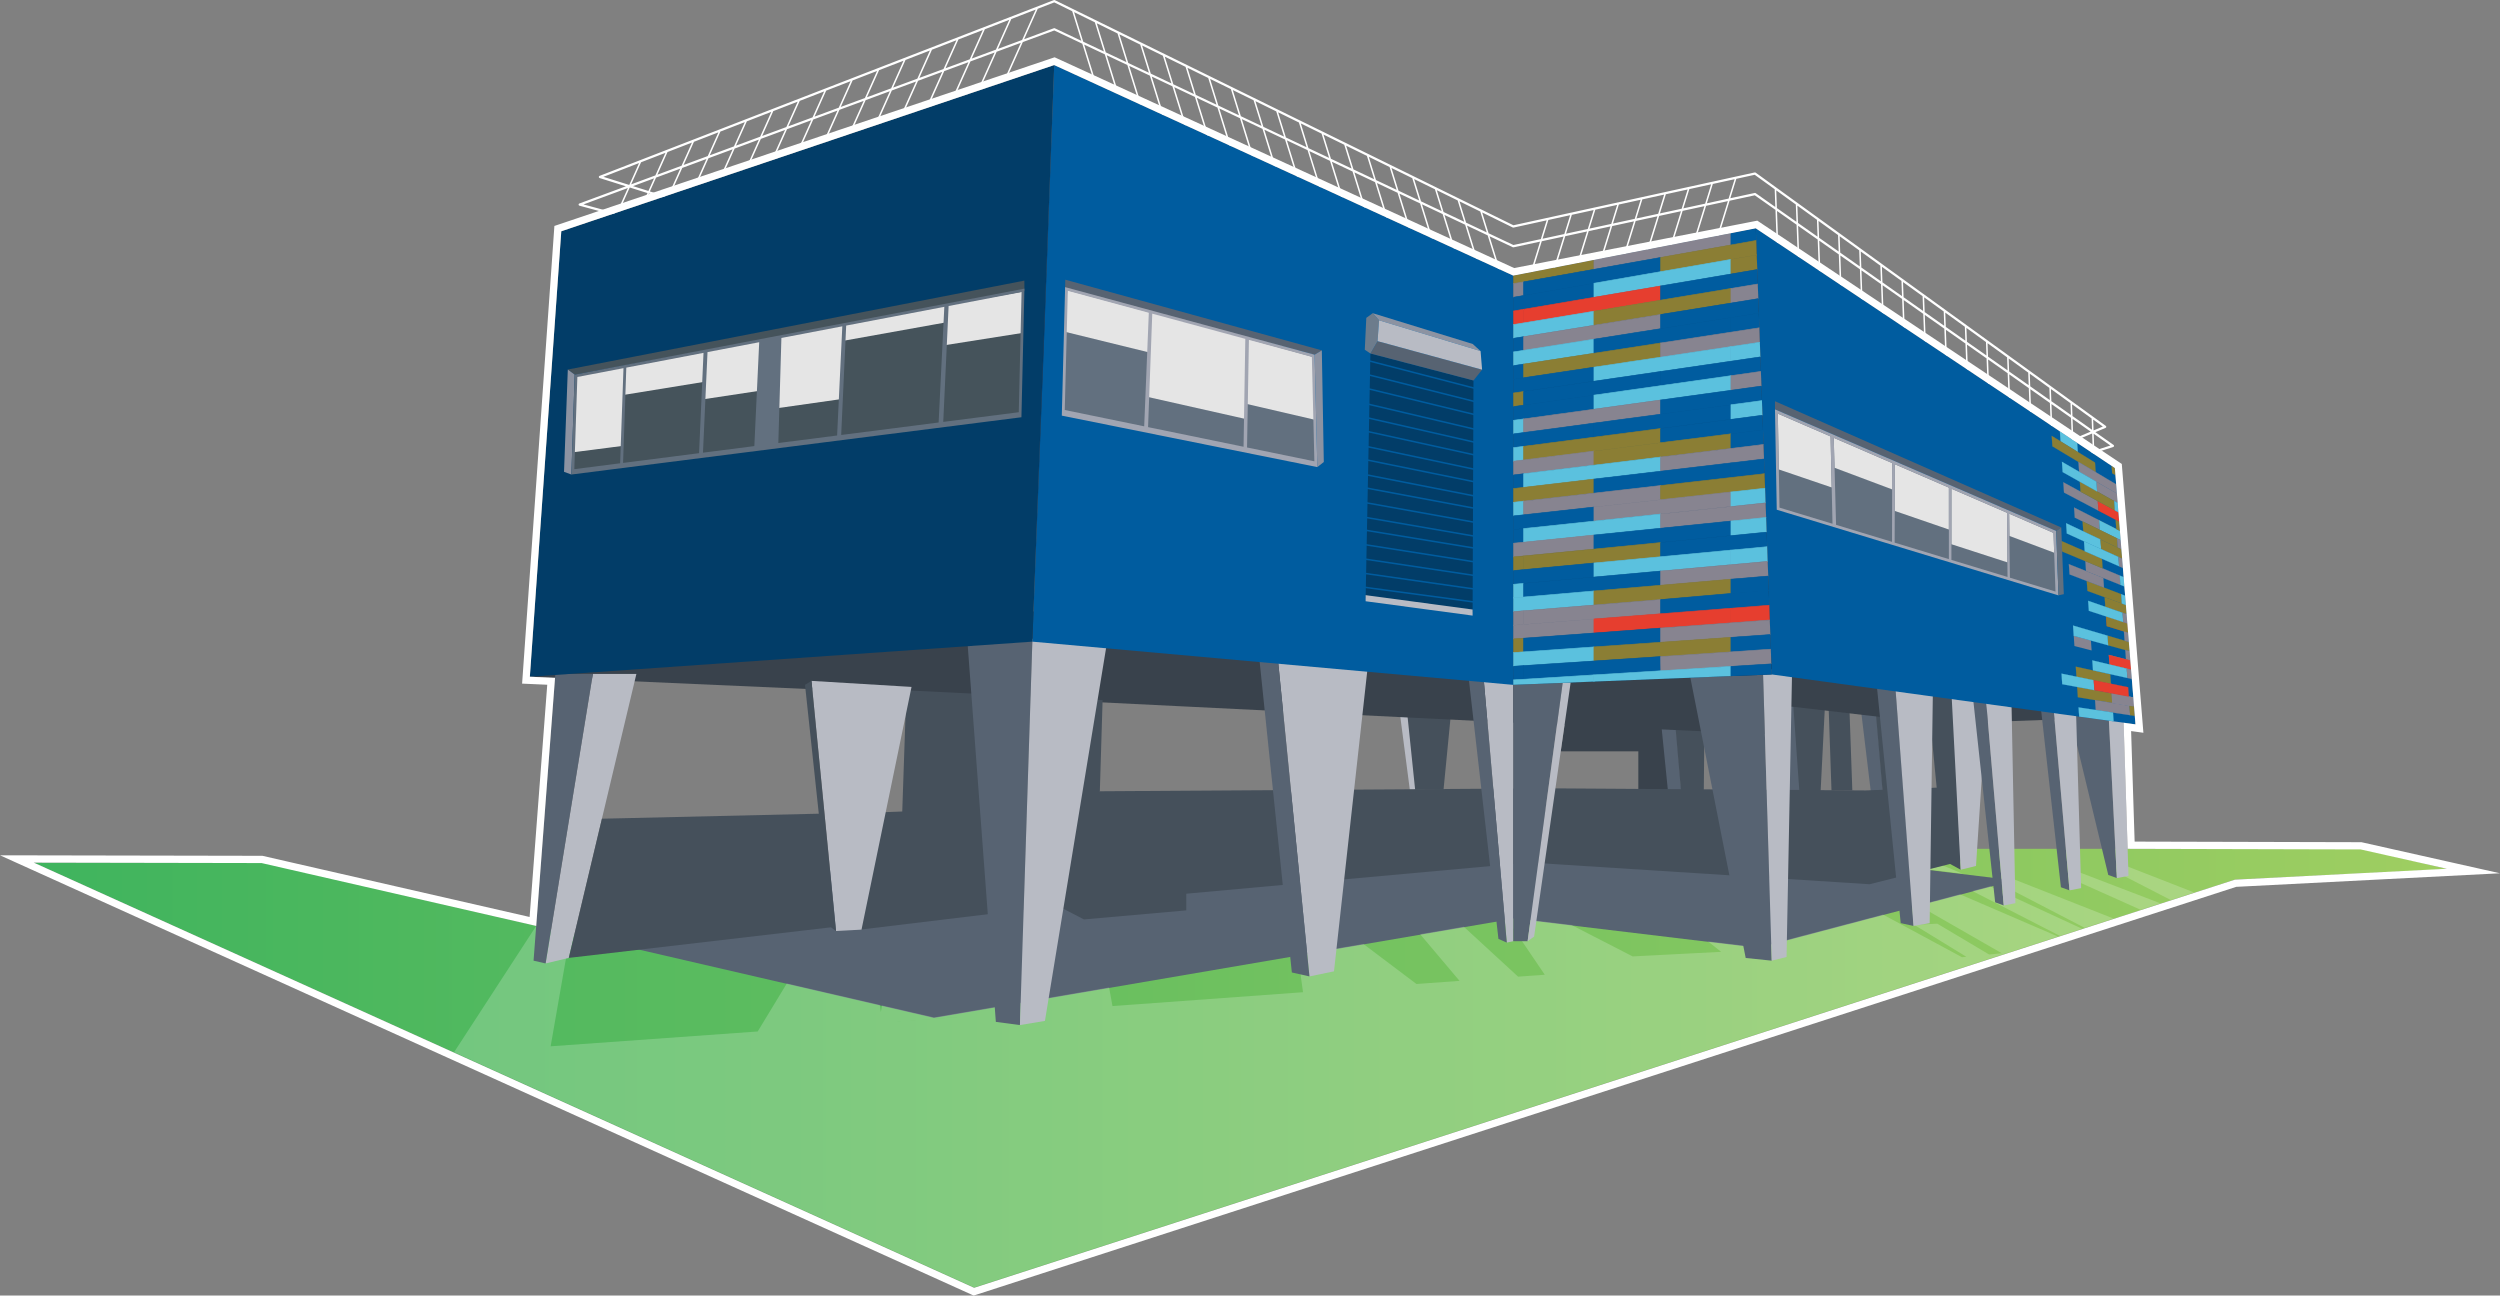 <?xml version="1.0" encoding="utf-8"?>
<!-- Generator: Adobe Illustrator 22.0.0, SVG Export Plug-In . SVG Version: 6.00 Build 0)  -->
<svg version="1.1" id="Calque_1" xmlns="http://www.w3.org/2000/svg" xmlns:xlink="http://www.w3.org/1999/xlink" x="0px" y="0px"
	 viewBox="0 0 1035.345 536.543" style="enable-background:new 0 0 1035.345 536.543;" xml:space="preserve">
<rect x="0" y="0" width="1035.345" height="536.543" fill="#808080" stroke="none"/>
<style type="text/css">
	.st0{opacity:0.15;fill:url(#);}
	.st1{fill:url(#SVGID_1_);}
	.st2{opacity:0.3;}
	.st3{fill:url(#SVGID_2_);}
	.st4{fill:none;stroke:#D9DAD7;stroke-miterlimit:10;}
	.st5{fill:#4D4C4C;}
	.st6{fill:#5E5E5D;}
	.st7{fill:#7C7C7C;}
	.st8{fill:#989898;}
	.st9{fill:#AFB0AA;}
	.st10{fill:#8B8C87;}
	.st11{fill:#363739;}
	.st12{fill:#A3A49F;}
	.st13{fill:#6B6B69;}
	.st14{fill:#51504E;}
	.st15{fill:none;stroke:#FFFFFF;stroke-miterlimit:10;}
	.st16{clip-path:url(#SVGID_4_);}
	.st17{clip-path:url(#SVGID_6_);}
	.st18{clip-path:url(#SVGID_8_);}
	.st19{clip-path:url(#SVGID_10_);}
	.st20{clip-path:url(#SVGID_10_);fill:none;stroke:#FFFFFF;stroke-miterlimit:10;}
	.st21{fill:#404C67;}
	.st22{fill:#4C5878;}
	.st23{fill:#131A2D;}
	.st24{fill:#314F34;}
	.st25{fill:#C9391A;}
	.st26{fill:#6B8D83;}
	.st27{fill:#A8A3A4;}
	.st28{fill:#595C5B;}
	.st29{fill:#788075;}
	.st30{fill:#47544B;}
	.st31{fill:#56575C;}
	.st32{fill:#232A3A;}
	.st33{clip-path:url(#SVGID_12_);fill:none;stroke:#FFFFFF;stroke-miterlimit:10;}
	.st34{clip-path:url(#SVGID_12_);fill:#595C5B;}
	.st35{clip-path:url(#SVGID_12_);}
	.st36{clip-path:url(#SVGID_12_);fill:#A8A3A4;}
	.st37{clip-path:url(#SVGID_12_);fill:#404C67;}
	.st38{fill:url(#SVGID_13_);}
	.st39{fill:url(#SVGID_14_);}
	.st40{clip-path:url(#SVGID_16_);}
	.st41{fill:none;stroke:#293140;stroke-miterlimit:10;}
	.st42{clip-path:url(#SVGID_18_);}
	.st43{fill:none;stroke:#364151;stroke-miterlimit:10;}
	.st44{fill:url(#SVGID_19_);}
	.st45{fill:#8E9091;}
	.st46{fill:#6F7071;}
	.st47{fill:none;stroke:#3D3D3F;stroke-width:2;stroke-miterlimit:10;}
	.st48{fill:none;stroke:#ABADB2;stroke-width:2;stroke-miterlimit:10;}
	.st49{fill:none;stroke:#3D3D3F;stroke-width:4;stroke-miterlimit:10;}
	.st50{fill:#373839;}
	.st51{fill:none;stroke:#404144;stroke-width:2;stroke-miterlimit:10;}
	.st52{fill:url(#SVGID_20_);}
	.st53{fill:#3B485E;}
	.st54{fill:#333E4C;}
	.st55{fill:#61768B;}
	.st56{fill:#506650;stroke:#373839;stroke-width:2;stroke-miterlimit:10;}
	.st57{fill:#658667;stroke:#373839;stroke-width:2;stroke-miterlimit:10;}
	.st58{fill:url(#SVGID_21_);}
	.st59{clip-path:url(#SVGID_23_);}
	.st60{fill:none;stroke:#2F3846;stroke-miterlimit:10;}
	.st61{clip-path:url(#SVGID_23_);fill:none;stroke:#FFFFFF;stroke-miterlimit:10;}
	.st62{clip-path:url(#SVGID_23_);fill:#595C5B;}
	.st63{clip-path:url(#SVGID_23_);fill:#A8A3A4;}
	.st64{clip-path:url(#SVGID_23_);fill:#6B8D83;}
	.st65{clip-path:url(#SVGID_23_);fill:#404C67;}
	.st66{clip-path:url(#SVGID_23_);fill:#C9391A;}
	.st67{fill:#252C3A;}
	.st68{fill:#677F9A;}
	.st69{opacity:0.4;fill:#1A203C;}
	.st70{fill:none;stroke:#87898B;stroke-miterlimit:10;}
	.st71{fill:#1A203C;}
	.st72{fill:none;stroke:#A4B8E0;stroke-width:0.75;stroke-miterlimit:10;}
	.st73{fill:#D5D6D4;}
	.st74{fill:#E3E4E3;}
	.st75{fill:#1C2747;}
	.st76{fill:#B5B6B2;}
	.st77{fill:url(#SVGID_24_);}
	.st78{opacity:0.15;}
	.st79{clip-path:url(#SVGID_26_);}
	.st80{clip-path:url(#SVGID_28_);}
	.st81{fill:none;stroke:#FFFFFF;stroke-width:2.4;}
	.st82{clip-path:url(#SVGID_30_);}
	.st83{clip-path:url(#SVGID_32_);}
	.st84{clip-path:url(#SVGID_34_);}
	.st85{clip-path:url(#SVGID_36_);}
	.st86{clip-path:url(#SVGID_38_);}
	.st87{clip-path:url(#SVGID_40_);}
	.st88{clip-path:url(#SVGID_42_);}
	.st89{clip-path:url(#SVGID_44_);}
	.st90{clip-path:url(#SVGID_46_);}
	.st91{clip-path:url(#SVGID_48_);}
	.st92{clip-path:url(#SVGID_50_);}
	.st93{clip-path:url(#SVGID_52_);}
	.st94{clip-path:url(#SVGID_54_);}
	.st95{clip-path:url(#SVGID_56_);}
	.st96{clip-path:url(#SVGID_58_);}
	.st97{clip-path:url(#SVGID_60_);}
	.st98{clip-path:url(#SVGID_62_);}
	.st99{clip-path:url(#SVGID_64_);}
	.st100{clip-path:url(#SVGID_66_);}
	.st101{clip-path:url(#SVGID_68_);}
	.st102{clip-path:url(#SVGID_70_);}
	.st103{clip-path:url(#SVGID_72_);}
	.st104{clip-path:url(#SVGID_74_);}
	.st105{clip-path:url(#SVGID_76_);}
	.st106{clip-path:url(#SVGID_78_);}
	.st107{clip-path:url(#SVGID_80_);}
	.st108{clip-path:url(#SVGID_82_);}
	.st109{clip-path:url(#SVGID_84_);}
	.st110{clip-path:url(#SVGID_86_);}
	.st111{clip-path:url(#SVGID_88_);}
	.st112{clip-path:url(#SVGID_90_);}
	.st113{clip-path:url(#SVGID_92_);}
	.st114{clip-path:url(#SVGID_94_);}
	.st115{clip-path:url(#SVGID_96_);}
	.st116{clip-path:url(#SVGID_98_);}
	.st117{clip-path:url(#SVGID_100_);}
	.st118{clip-path:url(#SVGID_102_);}
	.st119{clip-path:url(#SVGID_104_);}
	.st120{clip-path:url(#SVGID_106_);}
	.st121{clip-path:url(#SVGID_108_);}
	.st122{clip-path:url(#SVGID_110_);}
	.st123{clip-path:url(#SVGID_112_);}
	.st124{clip-path:url(#SVGID_114_);}
	.st125{clip-path:url(#SVGID_116_);}
	.st126{clip-path:url(#SVGID_118_);}
	.st127{clip-path:url(#SVGID_120_);}
	.st128{clip-path:url(#SVGID_122_);}
	.st129{clip-path:url(#SVGID_124_);}
	.st130{clip-path:url(#SVGID_126_);}
	.st131{clip-path:url(#SVGID_128_);}
	.st132{clip-path:url(#SVGID_130_);}
	.st133{clip-path:url(#SVGID_132_);}
	.st134{clip-path:url(#SVGID_134_);}
	.st135{clip-path:url(#SVGID_136_);}
	.st136{clip-path:url(#SVGID_138_);}
	.st137{clip-path:url(#SVGID_140_);}
	.st138{clip-path:url(#SVGID_142_);}
	.st139{clip-path:url(#SVGID_144_);}
	.st140{clip-path:url(#SVGID_146_);}
	.st141{clip-path:url(#SVGID_148_);}
	.st142{clip-path:url(#SVGID_150_);}
	.st143{clip-path:url(#SVGID_152_);}
	.st144{clip-path:url(#SVGID_154_);}
	.st145{clip-path:url(#SVGID_156_);}
	.st146{clip-path:url(#SVGID_158_);}
	.st147{clip-path:url(#SVGID_160_);}
	.st148{clip-path:url(#SVGID_162_);}
	.st149{clip-path:url(#SVGID_164_);}
	.st150{clip-path:url(#SVGID_166_);}
	.st151{clip-path:url(#SVGID_168_);}
	.st152{clip-path:url(#SVGID_170_);}
	.st153{clip-path:url(#SVGID_172_);}
	.st154{clip-path:url(#SVGID_174_);}
	.st155{clip-path:url(#SVGID_176_);}
	.st156{clip-path:url(#SVGID_178_);}
	.st157{clip-path:url(#SVGID_180_);}
	.st158{clip-path:url(#SVGID_182_);}
	.st159{clip-path:url(#SVGID_184_);}
	.st160{clip-path:url(#SVGID_186_);}
	.st161{clip-path:url(#SVGID_188_);}
	.st162{clip-path:url(#SVGID_190_);}
	.st163{clip-path:url(#SVGID_192_);}
	.st164{clip-path:url(#SVGID_194_);}
	.st165{clip-path:url(#SVGID_196_);}
	.st166{clip-path:url(#SVGID_198_);}
	.st167{clip-path:url(#SVGID_200_);}
	.st168{clip-path:url(#SVGID_202_);}
	.st169{clip-path:url(#SVGID_204_);}
	.st170{clip-path:url(#SVGID_206_);}
	.st171{clip-path:url(#SVGID_208_);}
	.st172{clip-path:url(#SVGID_210_);}
	.st173{clip-path:url(#SVGID_212_);}
	.st174{clip-path:url(#SVGID_214_);}
	.st175{clip-path:url(#SVGID_216_);}
	.st176{clip-path:url(#SVGID_218_);}
	.st177{clip-path:url(#SVGID_220_);}
	.st178{clip-path:url(#SVGID_222_);}
	.st179{clip-path:url(#SVGID_224_);}
	.st180{clip-path:url(#SVGID_226_);}
	.st181{clip-path:url(#SVGID_228_);}
	.st182{clip-path:url(#SVGID_230_);}
	.st183{clip-path:url(#SVGID_232_);}
	.st184{clip-path:url(#SVGID_234_);}
	.st185{clip-path:url(#SVGID_236_);}
	.st186{clip-path:url(#SVGID_238_);}
	.st187{clip-path:url(#SVGID_240_);}
	.st188{clip-path:url(#SVGID_242_);}
	.st189{clip-path:url(#SVGID_244_);}
	.st190{clip-path:url(#SVGID_246_);}
	.st191{clip-path:url(#SVGID_248_);}
	.st192{clip-path:url(#SVGID_250_);}
	.st193{clip-path:url(#SVGID_252_);}
	.st194{clip-path:url(#SVGID_254_);}
	.st195{clip-path:url(#SVGID_256_);}
	.st196{clip-path:url(#SVGID_258_);}
	.st197{clip-path:url(#SVGID_260_);}
	.st198{clip-path:url(#SVGID_262_);}
	.st199{clip-path:url(#SVGID_264_);}
	.st200{clip-path:url(#SVGID_266_);}
	.st201{clip-path:url(#SVGID_268_);}
	.st202{clip-path:url(#SVGID_270_);}
	.st203{clip-path:url(#SVGID_272_);}
	.st204{clip-path:url(#SVGID_274_);}
	.st205{clip-path:url(#SVGID_276_);}
	.st206{clip-path:url(#SVGID_278_);}
	.st207{clip-path:url(#SVGID_280_);}
	.st208{clip-path:url(#SVGID_282_);}
	.st209{clip-path:url(#SVGID_284_);}
	.st210{clip-path:url(#SVGID_286_);}
	.st211{clip-path:url(#SVGID_288_);}
	.st212{clip-path:url(#SVGID_290_);}
	.st213{clip-path:url(#SVGID_292_);}
	.st214{clip-path:url(#SVGID_294_);}
	.st215{clip-path:url(#SVGID_296_);}
	.st216{clip-path:url(#SVGID_298_);}
	.st217{clip-path:url(#SVGID_300_);}
	.st218{clip-path:url(#SVGID_302_);}
	.st219{clip-path:url(#SVGID_304_);}
	.st220{clip-path:url(#SVGID_306_);}
	.st221{clip-path:url(#SVGID_308_);}
	.st222{clip-path:url(#SVGID_310_);}
	.st223{clip-path:url(#SVGID_312_);}
	.st224{clip-path:url(#SVGID_314_);}
	.st225{clip-path:url(#SVGID_316_);}
	.st226{clip-path:url(#SVGID_318_);}
	.st227{clip-path:url(#SVGID_320_);}
	.st228{clip-path:url(#SVGID_322_);}
	.st229{clip-path:url(#SVGID_324_);}
	.st230{clip-path:url(#SVGID_326_);}
	.st231{clip-path:url(#SVGID_328_);}
	.st232{clip-path:url(#SVGID_330_);}
	.st233{clip-path:url(#SVGID_332_);}
	.st234{clip-path:url(#SVGID_334_);}
	.st235{clip-path:url(#SVGID_336_);}
	.st236{clip-path:url(#SVGID_338_);}
	.st237{clip-path:url(#SVGID_340_);}
	.st238{clip-path:url(#SVGID_342_);}
	.st239{clip-path:url(#SVGID_344_);}
	.st240{clip-path:url(#SVGID_346_);}
	.st241{clip-path:url(#SVGID_348_);}
	.st242{clip-path:url(#SVGID_350_);}
	.st243{clip-path:url(#SVGID_352_);}
	.st244{clip-path:url(#SVGID_354_);}
	.st245{clip-path:url(#SVGID_356_);}
	.st246{clip-path:url(#SVGID_358_);}
	.st247{clip-path:url(#SVGID_360_);}
	.st248{clip-path:url(#SVGID_362_);}
	.st249{clip-path:url(#SVGID_364_);}
	.st250{clip-path:url(#SVGID_366_);}
	.st251{clip-path:url(#SVGID_368_);}
	.st252{clip-path:url(#SVGID_370_);}
	.st253{clip-path:url(#SVGID_372_);}
	.st254{clip-path:url(#SVGID_374_);}
	.st255{clip-path:url(#SVGID_376_);}
	.st256{clip-path:url(#SVGID_378_);}
	.st257{clip-path:url(#SVGID_380_);}
	.st258{clip-path:url(#SVGID_382_);}
	.st259{clip-path:url(#SVGID_384_);}
	.st260{clip-path:url(#SVGID_386_);}
	.st261{clip-path:url(#SVGID_388_);}
	.st262{clip-path:url(#SVGID_390_);}
	.st263{clip-path:url(#SVGID_392_);}
	.st264{clip-path:url(#SVGID_394_);}
	.st265{clip-path:url(#SVGID_396_);}
	.st266{clip-path:url(#SVGID_398_);}
	.st267{clip-path:url(#SVGID_400_);}
	.st268{clip-path:url(#SVGID_402_);}
	.st269{clip-path:url(#SVGID_404_);}
	.st270{clip-path:url(#SVGID_406_);}
	.st271{clip-path:url(#SVGID_408_);}
	.st272{clip-path:url(#SVGID_410_);}
	.st273{clip-path:url(#SVGID_412_);}
	.st274{clip-path:url(#SVGID_414_);}
	.st275{clip-path:url(#SVGID_416_);}
	.st276{clip-path:url(#SVGID_418_);}
	.st277{clip-path:url(#SVGID_420_);}
	.st278{clip-path:url(#SVGID_422_);}
	.st279{clip-path:url(#SVGID_424_);}
	.st280{clip-path:url(#SVGID_426_);}
	.st281{clip-path:url(#SVGID_428_);}
	.st282{clip-path:url(#SVGID_430_);}
	.st283{clip-path:url(#SVGID_432_);}
	.st284{clip-path:url(#SVGID_434_);}
	.st285{clip-path:url(#SVGID_436_);}
	.st286{clip-path:url(#SVGID_438_);}
	.st287{clip-path:url(#SVGID_440_);}
	.st288{clip-path:url(#SVGID_442_);}
	.st289{clip-path:url(#SVGID_444_);}
	.st290{clip-path:url(#SVGID_446_);}
	.st291{clip-path:url(#SVGID_448_);}
	.st292{clip-path:url(#SVGID_450_);}
	.st293{clip-path:url(#SVGID_452_);}
	.st294{clip-path:url(#SVGID_454_);}
	.st295{clip-path:url(#SVGID_456_);}
	.st296{clip-path:url(#SVGID_458_);}
	.st297{clip-path:url(#SVGID_460_);}
	.st298{clip-path:url(#SVGID_462_);}
	.st299{clip-path:url(#SVGID_464_);}
	.st300{clip-path:url(#SVGID_466_);}
	.st301{clip-path:url(#SVGID_468_);}
	.st302{clip-path:url(#SVGID_470_);}
	.st303{clip-path:url(#SVGID_472_);}
	.st304{clip-path:url(#SVGID_474_);}
	.st305{clip-path:url(#SVGID_476_);}
	.st306{clip-path:url(#SVGID_478_);}
	.st307{clip-path:url(#SVGID_480_);}
	.st308{clip-path:url(#SVGID_482_);}
	.st309{clip-path:url(#SVGID_484_);}
	.st310{clip-path:url(#SVGID_486_);}
	.st311{clip-path:url(#SVGID_488_);}
	.st312{clip-path:url(#SVGID_490_);}
	.st313{clip-path:url(#SVGID_492_);}
	.st314{clip-path:url(#SVGID_494_);}
	.st315{clip-path:url(#SVGID_496_);}
	.st316{clip-path:url(#SVGID_498_);}
	.st317{clip-path:url(#SVGID_500_);}
	.st318{clip-path:url(#SVGID_502_);}
	.st319{clip-path:url(#SVGID_504_);}
	.st320{clip-path:url(#SVGID_506_);}
	.st321{fill:#454444;}
	.st322{fill:url(#SVGID_507_);}
	.st323{opacity:0.15;clip-path:url(#SVGID_509_);}
	.st324{fill:#333333;}
	.st325{fill:url(#SVGID_510_);}
	.st326{fill:#D9DAD7;}
	.st327{clip-path:url(#SVGID_512_);fill:none;stroke:#FFFFFF;stroke-miterlimit:10;}
	.st328{clip-path:url(#SVGID_512_);fill:#595C5B;}
	.st329{clip-path:url(#SVGID_512_);}
	.st330{clip-path:url(#SVGID_512_);fill:#A8A3A4;}
	.st331{clip-path:url(#SVGID_512_);fill:#404C67;}
	.st332{fill:url(#SVGID_513_);}
	.st333{fill:url(#SVGID_514_);}
	.st334{clip-path:url(#SVGID_516_);}
	.st335{fill:#293140;}
	.st336{clip-path:url(#SVGID_518_);}
	.st337{fill:#364151;}
	.st338{fill:url(#SVGID_519_);}
	.st339{fill:#3D3D3F;}
	.st340{fill:#ABADB2;}
	.st341{fill:#404144;}
	.st342{fill:url(#SVGID_520_);}
	.st343{fill:#506650;}
	.st344{fill:#658667;}
	.st345{fill:url(#SVGID_521_);}
	.st346{clip-path:url(#SVGID_523_);}
	.st347{fill:#2F3846;}
	.st348{fill:#FFFFFF;}
	.st349{opacity:0.4;}
	.st350{fill:#87898B;}
	.st351{fill:#A4B8E0;}
	.st352{fill:url(#SVGID_524_);}
	.st353{fill:#5C5B5C;}
	.st354{fill:url(#SVGID_525_);}
	.st355{opacity:0.15;clip-path:url(#SVGID_528_);}
	.st356{fill:url(#SVGID_529_);}
	.st357{fill:url(#SVGID_530_);}
	.st358{fill:#B8BBC4;}
	.st359{fill:#A1A5B2;}
	.st360{fill:#8C93A2;}
	.st361{fill:#62707F;}
	.st362{fill:#576372;}
	.st363{fill:#39424C;}
	.st364{fill:#45535B;}
	.st365{fill:#01325E;}
	.st366{fill:#005C9F;}
	.st367{fill:#E63E2F;}
	.st368{fill:#82342E;}
	.st369{fill:#8B7E34;}
	.st370{fill:#716134;}
	.st371{fill:#5BC1DE;}
	.st372{fill:#388093;}
	.st373{fill:#878490;}
	.st374{fill:#65636E;}
	.st375{fill:#716134;stroke:#716134;stroke-width:0.25;stroke-miterlimit:10;}
	.st376{fill:#65636E;stroke:#65636E;stroke-width:0.25;stroke-miterlimit:10;}
	.st377{fill:#01325E;stroke:#01325E;stroke-width:0.25;stroke-miterlimit:10;}
	.st378{fill:#388093;stroke:#388093;stroke-width:0.25;stroke-miterlimit:10;}
	.st379{fill:#82342E;stroke:#82342E;stroke-width:0.25;stroke-miterlimit:10;}
	.st380{fill:none;stroke:#414B56;stroke-width:0.25;stroke-miterlimit:10;}
	.st381{fill:#414B56;}
	.st382{fill:#6D7C8C;}
	.st383{fill:#004780;}
	.st384{fill:none;stroke:#5BC1DE;stroke-width:0.25;stroke-miterlimit:10;}
	.st385{clip-path:url(#SVGID_532_);}
	.st386{fill:#5BC1DE;stroke:#5BC1DE;stroke-width:0.25;stroke-miterlimit:10;}
	.st387{fill:#878490;stroke:#878490;stroke-width:0.25;stroke-miterlimit:10;}
	.st388{fill:#8B7E34;stroke:#8B7E34;stroke-width:0.25;stroke-miterlimit:10;}
	.st389{fill:#E63E2F;stroke:#E63E2F;stroke-width:0.25;stroke-miterlimit:10;}
	.st390{clip-path:url(#SVGID_534_);}
	.st391{fill:none;stroke:#B8BBC4;stroke-width:2;stroke-linecap:round;stroke-linejoin:round;stroke-miterlimit:10;}
	.st392{fill:none;stroke:#B8BBC4;stroke-width:3;stroke-linecap:round;stroke-linejoin:round;stroke-miterlimit:10;}
	.st393{fill:#45505B;}
	.st394{fill:#0976BB;}
	.st395{clip-path:url(#SVGID_536_);}
	.st396{clip-path:url(#SVGID_538_);}
	.st397{fill:none;stroke:#005C9F;stroke-width:2;stroke-miterlimit:10;}
	.st398{fill:url(#SVGID_539_);}
	.st399{opacity:0.2;clip-path:url(#SVGID_541_);}
	.st400{fill:#023D68;}
	.st401{fill:#E5E5E5;}
	.st402{clip-path:url(#SVGID_543_);}
	.st403{fill:#005C9F;stroke:#005C9F;stroke-width:0.25;stroke-miterlimit:10;}
	.st404{clip-path:url(#SVGID_545_);}
	.st405{fill:#1A354D;}
	.st406{fill:#043D5F;}
</style>
<polygon class="st362" points="870.907,358.155 725.166,404.89 617.984,386.003 398.471,440.338 
	224.061,399.494 267.691,366.539 597.098,341.824 751.949,341.824 792.377,354.533 "/>
<linearGradient id="SVGID_1_" gradientUnits="userSpaceOnUse" x1="13.977" y1="442.433" x2="1013.977" y2="442.433">
	<stop  offset="0" style="stop-color:#3FB45E"/>
	<stop  offset="1" style="stop-color:#9FCE61"/>
</linearGradient>
<polygon class="st1" points="978.055,351.534 1013.977,359.945 925.568,364.298 403.419,533.331 
	13.977,357.242 108.753,357.176 386.781,421.559 627.139,380.414 728.221,392.556 
	834.218,364.611 793.012,359.601 812.512,351.534 "/>
<g>
	<defs>
		<polygon id="SVGID_540_" points="978.055,351.534 1013.977,359.755 925.568,364.108 
			403.419,533.141 13.977,357.052 108.217,357.052 386.781,421.369 627.139,380.224 
			728.221,392.366 834.218,364.421 793.012,359.41 812.512,351.534 		"/>
	</defs>
	<clipPath id="SVGID_2_">
		<use xlink:href="#SVGID_540_"  style="overflow:visible;"/>
	</clipPath>
	<g style="opacity:0.2;clip-path:url(#SVGID_2_);">
		<path class="st348" d="M959.412,386.837c-0.15-0.065-0.39-0.125-0.653-0.162
			c-0.225-0.032-0.446-0.044-0.618-0.035c-0.028,0.001-0.055,0.004-0.081,0.006
			l-4.498,0.471l-73.058-28.507l-5.722-0.129l-1.825,0.856l49.042,25.222
			l-60.935-23.341l-5.718-0.129l-1.948,0.868l61.102,27.346l-15.09,0.602
			l-66.109-26.042l-5.692-0.132l-2.092,0.883l52.957,27.495l-64.274-29.679
			l-15.834-6.625l-3.771,1.792l66.106,33.889l-62.244-26.826l-7.692-0.141
			l-2.755,1.113l7.489,4.762l-4.725-0.075l-2.618,1.01l40.86,23.445l-5.245,0.522
			l-21.471-12.767l-9.547,0.478l21.585,13.227l-1.799,0.179l-56.19-30.325
			l-4.472,0.204l-5.132,0.567l7.138,5.4l-26.979-16.055l-6.869-0.372
			l-8.506,0.942l29.221,30.383l-33.04-21.618l-6.307-0.137l-4.653,0.46
			l22.379,21.512l-6.911,0.347l-7.128,0.358l7.702,6.115l-36.644,1.892l-39.429-20.261
			l-3.575-0.691l-6.126,0.285l-2.995-0.119l-2.955,0.825l18.68,27.546
			l-11.049,0.797l-54.431-50.072l-11.103,0.444l-2.027,0.081l43.316,51.297
			l-17.847,1.291l-32.706-24.671l-11.139-0.437l-6.693,2.337l3.554,26.175
			l-78.904,5.738l-3.082-17.002l-5.474-2.577l-3.721,0.137l-15.766-40.654
			l-9.309-0.449l-9.228,3.072L403.358,398.858l-35.126,1.274l-3.439,18.991
			l-6.602-45.694l-10.074,0.156l-2.332,0.836l-31.99,52.752l-85.754,6.137
			l9.076-51.943l-8.333-0.774l-5.38,0.803l-35.644,54.807l-12.787,0.919
			l-9.278,13.765l-0.544,0.007l-6.125,9.722l-4.85,0.59l-24.269-0.093
			l-1.151,1.194l24.089,8.348l-9.453,15.128l-8.021,12.109l-15.122,2.358
			l-15.207-0.61l-1.107,1.19l26.619,6.413l-3.478,6.016l-0.13-0.006l-3.478,6.221
			l-29.976,3.711l-6.177-0.335l-1.094,1.189h0h-0l31.201,5.57l0,0
			l-0.644,0.778l21.689,1.163l-5.196,6.739l0.473-0.031l-0.277,0.148l37.372,2.15
			l-0.048,0.071l0.6-0.04l88.385,4.487l-0.004,0.009l0.084-0.006l179.074,6.983
			l0.205-0.041l299.861-63.656l166.943-1.332l0.126-0.041l143.445-54.909
			l-7.328-2.966l3.697-1.602l2.117-0.927c0.111-0.049,0.09-0.116-0.055-0.183
			l-28.342-12.897L959.412,386.837z M175.477,535l1.028-1.533l40.124,1.866
			l-0.9,1.592L175.477,535z M215.558,537.229l-2.956,5.23l-40.674-2.166
			l3.343-4.984L215.558,537.229z M1031.349,434.725l0.261,0.11l-6.476,2.675
			l-0.36-0.156L1031.349,434.725z M1024.647,437.709l-7.213,2.914l-0.469-0.208
			l7.315-2.864L1024.647,437.709z M1016.933,440.824l-7.857,3.102l-0.578-0.264
			l7.959-3.05L1016.933,440.824z M1008.558,444.128l-9.524,3.669l-0.697-0.33
			l9.637-3.607L1008.558,444.128z M998.499,448.001l-10.731,4.028l-0.818-0.402
			l10.846-3.959L998.499,448.001z M987.212,452.235l-11.888,4.344l-0.936-0.48
			l12-4.269L987.212,452.235z M974.748,456.786l-14.176,5.035l-1.058-0.57
			l14.293-4.949L974.748,456.786z M959.971,462.032l-16.161,5.572l-1.176-0.67
			l16.274-5.476L959.971,462.032z M943.184,467.817l-19.194,6.413l-1.29-0.784
			l19.303-6.302L943.184,467.817z M923.334,474.445l-24.22,7.819l-4.889-3.228
			l8.576-0.151l0.048,0.035c0.124,0.089,0.433,0.159,0.801,0.182
			c0.171,0.011,0.341,0.01,0.496,0c0.179-0.012,0.337-0.037,0.452-0.073
			l5.104-1.63l0.197,0.125l12.141-3.867L923.334,474.445z M898.294,482.398
			l-57.568,0.687l-4.047-3.082l56.56-0.95L898.294,482.398z M839.739,483.097
			l-53.593,0.559l-3.181-2.818l52.743-0.819L839.739,483.097z M785.176,483.665
			l-49.803,0.446l-1.725-1.797l2.29-0.803l46.072-0.659L785.176,483.665z
			 M734.514,484.22l-38.243,8.343l-1.223-1.511l38.119-8.242L734.514,484.22z
			 M695.444,492.742l-46.744,9.968l-1.046-1.635l46.569-9.846L695.444,492.742z
			 M647.835,502.892L593.125,514.278l-0.811-1.777l54.478-11.246L647.835,502.892z
			 M592.218,514.464L526.141,527.868l-0.493-1.944l65.764-13.238L592.218,514.464z
			 M525.185,528.059l-85.941,16.948l-0.044-2.891l16.136-3.127l0.042,0.732
			l4.457-1.607l0,0l-4.457,1.607l69.319-13.609L525.185,528.059z M438.228,545.082
			l-64.708-1.988l0.278-1.792l46.097,1.4l0.035-1.001l18.262,0.501L438.228,545.082
			z M372.537,543.061l-56.791-1.994l0.526-1.724l56.548,1.926L372.537,543.061z
			 M1037.678,432.143l0.16,0.066l-5.755,2.429l-0.254-0.107L1037.678,432.143z
			 M1038.473,432.471l4.719,1.951l-5.618,2.533l-4.866-2.054L1038.473,432.471z
			 M1037.111,437.161l-6.335,2.79l-5.031-2.177l6.487-2.676L1037.111,437.161z
			 M1030.3,440.159l-7.072,3.039l-5.195-2.309l7.225-2.915L1030.3,440.159z
			 M1022.735,443.408l-7.72,3.236l-5.355-2.451l7.87-3.103L1022.735,443.408z
			 M1014.506,446.855l-9.379,3.828l-5.524-2.617l9.539-3.671L1014.506,446.855z
			 M1004.598,450.896l-10.594,4.203l-5.687-2.798l10.748-4.03L1004.598,450.896z
			 M993.455,455.313l-11.764,4.532l-5.836-2.994l11.906-4.345L993.455,455.313z
			 M981.12,460.062l-14.062,5.255l-5.976-3.221l14.196-5.038L981.12,460.062z
			 M966.461,465.537l-16.071,5.815l-6.093-3.471l16.183-5.574L966.461,465.537z
			 M949.766,471.574l-19.136,6.694l-6.18-3.758l19.219-6.415L949.766,471.574z
			 M929.975,478.493l-24.212,8.162l-6.221-4.108l24.25-7.822L929.975,478.493z
			 M904.937,486.795l-58.612,0.554l-5.278-4.019l57.61-0.691L904.937,486.795z
			 M845.32,487.357l-54.514,0.426l-4.38-3.88l53.633-0.563L845.32,487.357z
			 M789.819,487.791l-50.613,0.315l-3.592-3.743l49.84-0.45L789.819,487.791z
			 M738.305,488.182l-38.529,8.709l-3.281-4.052l38.28-8.347L738.305,488.182z
			 M698.942,497.078l-47.187,10.407l-2.876-4.495l46.787-9.972L698.942,497.078z
			 M650.901,507.671l-55.363,11.895l-2.283-5.003l54.758-11.391l2.865,4.5
			L650.901,507.671z M594.619,519.761l-66.985,14.002l-1.42-5.604L592.347,514.75
			L594.619,519.761z M526.665,533.963l-87.32,17.71l-0.096-6.367l86.009-16.955
			L526.665,533.963z M438.311,551.748l-65.779-2.285l0.943-6.078l64.756,1.983
			L438.311,551.748z M371.533,549.426l-57.643-2.275l1.765-5.787l56.836,1.989
			L371.533,549.426z M312.925,547.11l-52.08-2.299l2.427-5.504l51.43,2.022
			L312.925,547.11z M263.405,539.006l0.731-1.657l51.187,1.96l-0.53,1.722
			L263.405,539.006z M262.481,538.968l-45.855-2.003l0.897-1.593l45.692,1.94
			L262.481,538.968z M870.269,391.067c-0.642-0.339-1.309-0.691-1.996-1.054
			L870.269,391.067L870.269,391.067z M1041.731,429.306l1.47,0.596l-4.903,2.111
			l-0.152-0.063l3.48-1.445l-0.643-0.262l-0.222-0.521l0.591-0.253L1041.731,429.306z
			 M1048.416,432.016l-4.776,2.202l-4.706-1.942l4.912-2.112L1048.416,432.016z
			 M259.91,544.768l-46.402-2.263l2.947-5.235l45.893,1.999L259.91,544.768z
			 M171.047,540.243l-36.755-2.118l3.647-4.744l36.459,1.884L171.047,540.243z
			 M139.313,531.594l36.323,1.831l-1.031,1.532l-36.427-1.887L139.313,531.594z
			 M396.322,421.271l-0.008,0.024l-30.408,2.164l-0-0.001L396.322,421.271z
			 M460.712,416.654l-2.635,0.192l-0.002-0.003L460.712,416.654z M836.46,373.352
			l1.489,0.774C837.448,373.866,836.952,373.608,836.46,373.352z M860.062,385.688
			l4.569,2.404C863.165,387.321,861.636,386.516,860.062,385.688z M856.95,384.054
			l1.073,0.563C857.667,384.43,857.309,384.243,856.95,384.054z M854.646,382.846
			l1.491,0.782C855.642,383.368,855.145,383.107,854.646,382.846z M851.376,381.133
			l2.299,1.204C852.912,381.937,852.145,381.535,851.376,381.133z M845.167,377.887
			l1.961,1.024C846.473,378.569,845.819,378.228,845.167,377.887z M843.858,377.204
			l0.008,0.004C843.863,377.207,843.86,377.205,843.858,377.204z M838.681,374.507
			l3.514,1.83C841.008,375.719,839.834,375.108,838.681,374.507z"/>
	</g>
</g>
<path class="st348" d="M875.312,184.273l-7.536-5.302l4.229-1.769
	c0.158-0.066,0.268-0.213,0.288-0.383s-0.054-0.338-0.193-0.439L727.084,71.494
	c-0.109-0.079-0.248-0.107-0.38-0.079l-99.933,21.876L436.836,0.049
	c-0.119-0.058-0.257-0.065-0.38-0.016L248.289,72.84
	c-0.188,0.073-0.31,0.256-0.303,0.458c0.006,0.201,0.14,0.377,0.332,0.437
	l10.889,3.418l-19.292,7.125c-0.194,0.072-0.319,0.26-0.31,0.466
	c0.009,0.206,0.151,0.383,0.35,0.437l49.833,13.522
	c0.253,0.068,0.514-0.081,0.582-0.334c0.069-0.253-0.081-0.514-0.334-0.582
	L241.637,84.654l18.384-6.79l-3.461,7.728c-0.071,0.16,0,0.347,0.159,0.418
	c0.042,0.019,0.086,0.028,0.129,0.028c0.121,0,0.236-0.07,0.289-0.187
	l3.671-8.195l7.33,2.301l-0.879,1.963c-0.071,0.16,0,0.347,0.159,0.418
	c0.042,0.019,0.086,0.028,0.129,0.028c0.121,0,0.236-0.07,0.289-0.187
	l0.91-2.031l25.665,8.057c0.249,0.079,0.516-0.061,0.595-0.311
	c0.078-0.25-0.061-0.517-0.311-0.595l-25.559-8.023l2.564-5.725l10.018-3.7
	l-3.761,8.397c-0.071,0.16,0,0.347,0.159,0.418
	c0.042,0.019,0.086,0.027,0.129,0.027c0.121,0,0.236-0.07,0.289-0.187
	l4.015-8.963l10.018-3.7l-3.911,8.732c-0.071,0.16,0,0.347,0.159,0.418
	c0.042,0.019,0.086,0.028,0.129,0.028c0.121,0,0.236-0.07,0.289-0.187
	l4.164-9.298l10.018-3.7l-4.061,9.066c-0.071,0.16,0,0.347,0.159,0.418
	c0.042,0.019,0.086,0.028,0.129,0.028c0.121,0,0.236-0.07,0.289-0.187
	l4.314-9.632l10.018-3.7l-4.211,9.401c-0.071,0.16,0,0.347,0.159,0.418
	c0.042,0.019,0.086,0.027,0.129,0.027c0.121,0,0.236-0.07,0.289-0.187
	l4.464-9.967l10.018-3.7l-4.361,9.736c-0.071,0.16,0,0.347,0.159,0.418
	c0.042,0.019,0.086,0.027,0.129,0.027c0.121,0,0.236-0.07,0.289-0.187
	l4.614-10.301l10.018-3.7l-4.511,10.071c-0.071,0.16,0,0.347,0.159,0.418
	c0.042,0.019,0.086,0.028,0.129,0.028c0.121,0,0.236-0.07,0.289-0.187
	l4.764-10.636l10.018-3.7l-4.661,10.405c-0.071,0.16,0,0.347,0.159,0.418
	c0.042,0.019,0.086,0.028,0.129,0.028c0.121,0,0.236-0.07,0.289-0.187
	l4.914-10.971l10.017-3.7l-4.81,10.74c-0.071,0.16,0,0.347,0.159,0.418
	c0.042,0.019,0.086,0.028,0.129,0.028c0.121,0,0.236-0.07,0.289-0.187
	l5.064-11.306l10.018-3.7l-4.96,11.075c-0.071,0.16,0,0.347,0.159,0.418
	c0.042,0.019,0.086,0.028,0.129,0.028c0.121,0,0.236-0.07,0.289-0.187
	l5.214-11.641l10.017-3.7l-5.11,11.409c-0.071,0.16,0,0.347,0.159,0.418
	c0.042,0.019,0.086,0.027,0.129,0.027c0.121,0,0.236-0.07,0.289-0.187
	l5.364-11.975l10.017-3.7l-5.26,11.744c-0.071,0.16,0,0.347,0.159,0.418
	c0.042,0.019,0.086,0.027,0.129,0.027c0.121,0,0.236-0.07,0.289-0.187
	l5.514-12.31l10.017-3.7l-5.41,12.079c-0.071,0.16,0,0.347,0.159,0.418
	c0.042,0.019,0.086,0.028,0.129,0.028c0.121,0,0.236-0.07,0.289-0.187
	l5.664-12.645l10.017-3.7l-5.56,12.413c-0.071,0.16,0,0.347,0.159,0.418
	c0.042,0.019,0.086,0.028,0.129,0.028c0.121,0,0.236-0.07,0.289-0.187
	l5.813-12.979l10.017-3.7l-5.71,12.748c-0.071,0.16,0,0.347,0.159,0.418
	c0.042,0.019,0.086,0.027,0.129,0.027c0.121,0,0.236-0.07,0.289-0.187
	l5.963-13.314l13.024-4.81l11.607,5.486l4.877,15.753
	c0.042,0.136,0.167,0.223,0.302,0.223c0.031,0,0.062-0.005,0.094-0.014
	c0.167-0.052,0.26-0.229,0.209-0.396l-4.706-15.199l8.551,4.041l4.937,15.944
	c0.042,0.136,0.167,0.223,0.302,0.223c0.031,0,0.062-0.005,0.094-0.014
	c0.167-0.052,0.26-0.229,0.209-0.396l-4.765-15.39l8.551,4.041l4.996,16.135
	c0.042,0.136,0.167,0.223,0.302,0.223c0.031,0,0.062-0.005,0.094-0.014
	c0.167-0.052,0.26-0.229,0.209-0.396l-4.824-15.581l8.551,4.041l5.055,16.326
	c0.042,0.136,0.167,0.223,0.302,0.223c0.031,0,0.062-0.005,0.094-0.014
	c0.167-0.052,0.26-0.229,0.209-0.396l-4.883-15.772l8.551,4.041l5.114,16.517
	c0.042,0.136,0.167,0.223,0.302,0.223c0.031,0,0.062-0.005,0.094-0.014
	c0.167-0.052,0.26-0.229,0.209-0.396l-4.943-15.963l8.551,4.041l5.173,16.708
	c0.042,0.136,0.167,0.223,0.302,0.223c0.031,0,0.062-0.005,0.094-0.014
	c0.167-0.052,0.26-0.229,0.209-0.396l-5.002-16.154l8.551,4.041l5.232,16.899
	c0.042,0.136,0.167,0.223,0.302,0.223c0.031,0,0.062-0.005,0.094-0.014
	c0.167-0.052,0.26-0.229,0.209-0.396l-5.061-16.345l8.551,4.041l5.292,17.09
	c0.042,0.136,0.167,0.223,0.302,0.223c0.031,0,0.062-0.005,0.094-0.014
	c0.167-0.052,0.26-0.229,0.209-0.396l-5.12-16.536l8.551,4.041l5.351,17.281
	c0.042,0.136,0.167,0.223,0.302,0.223c0.031,0,0.062-0.005,0.094-0.014
	c0.167-0.052,0.26-0.229,0.209-0.396l-5.179-16.727l8.551,4.041l5.41,17.472
	c0.042,0.136,0.167,0.223,0.302,0.223c0.031,0,0.062-0.005,0.094-0.014
	c0.167-0.052,0.26-0.229,0.209-0.396l-5.238-16.918l8.551,4.041l5.469,17.663
	c0.042,0.136,0.167,0.223,0.302,0.223c0.031,0,0.062-0.005,0.094-0.014
	c0.167-0.052,0.26-0.229,0.209-0.396L542.253,62.576l8.551,4.041l5.528,17.854
	c0.042,0.136,0.167,0.223,0.302,0.223c0.031,0,0.062-0.005,0.094-0.014
	c0.167-0.052,0.26-0.229,0.209-0.396l-5.356-17.3l8.551,4.041l5.587,18.045
	c0.042,0.136,0.167,0.223,0.302,0.223c0.031,0,0.062-0.005,0.094-0.014
	c0.167-0.052,0.26-0.229,0.209-0.396l-5.416-17.491l8.551,4.041l5.646,18.236
	c0.042,0.136,0.167,0.223,0.302,0.223c0.031,0,0.062-0.005,0.094-0.014
	c0.167-0.052,0.26-0.229,0.209-0.396l-5.475-17.682l8.551,4.041l5.705,18.427
	c0.042,0.136,0.167,0.223,0.302,0.223c0.031,0,0.062-0.005,0.094-0.014
	c0.167-0.052,0.26-0.229,0.209-0.396l-5.534-17.873l8.551,4.041L593.875,102.866
	c0.042,0.136,0.167,0.223,0.302,0.223c0.031,0,0.062-0.005,0.094-0.014
	c0.167-0.052,0.26-0.229,0.209-0.396l-5.593-18.064l8.551,4.041l5.824,18.809
	c0.042,0.136,0.167,0.223,0.302,0.223c0.031,0,0.062-0.005,0.094-0.014
	c0.167-0.052,0.26-0.229,0.209-0.396l-5.652-18.255l8.551,4.041l5.883,19
	c0.042,0.136,0.167,0.223,0.302,0.223c0.031,0,0.062-0.005,0.094-0.014
	c0.167-0.052,0.26-0.229,0.209-0.396l-5.711-18.446l8.551,4.041l5.942,19.191
	c0.042,0.136,0.167,0.223,0.302,0.223c0.031,0,0.062-0.005,0.094-0.014
	c0.167-0.052,0.26-0.229,0.209-0.396l-5.77-18.637l9.642,4.557
	c0.094,0.044,0.201,0.057,0.303,0.035l10.982-2.369l-6.358,20.536
	c-0.052,0.167,0.042,0.344,0.209,0.396c0.031,0.01,0.063,0.014,0.094,0.014
	c0.135,0,0.26-0.087,0.302-0.223l6.464-20.876l9.012-1.944l-6.409,20.699
	c-0.052,0.167,0.042,0.344,0.209,0.396c0.031,0.01,0.063,0.014,0.094,0.014
	c0.135,0,0.26-0.087,0.302-0.223l6.514-21.04l9.012-1.944l-6.459,20.862
	c-0.052,0.167,0.042,0.344,0.209,0.396c0.031,0.01,0.063,0.014,0.094,0.014
	c0.135,0,0.26-0.087,0.302-0.223l6.565-21.203l9.012-1.944l-6.51,21.025
	c-0.052,0.167,0.042,0.344,0.209,0.396c0.031,0.01,0.063,0.014,0.094,0.014
	c0.135,0,0.26-0.087,0.302-0.223l6.615-21.366l9.011-1.944l-6.561,21.189
	c-0.052,0.167,0.042,0.344,0.209,0.396c0.031,0.01,0.063,0.014,0.094,0.014
	c0.135,0,0.26-0.087,0.302-0.223l6.666-21.529l9.012-1.944l-6.611,21.352
	c-0.052,0.167,0.042,0.344,0.209,0.396c0.031,0.01,0.063,0.014,0.094,0.014
	c0.135,0,0.26-0.087,0.302-0.223l6.716-21.692l9.012-1.944l-6.662,21.515
	c-0.052,0.167,0.042,0.344,0.209,0.396c0.031,0.01,0.063,0.014,0.094,0.014
	c0.135,0,0.26-0.087,0.302-0.223l6.767-21.855l9.012-1.944l-6.712,21.678
	c-0.052,0.167,0.042,0.344,0.209,0.396c0.031,0.01,0.063,0.014,0.094,0.014
	c0.135,0,0.26-0.087,0.302-0.223l6.817-22.018l9.012-1.944l-6.763,21.841
	c-0.052,0.167,0.042,0.344,0.209,0.396c0.031,0.01,0.063,0.014,0.094,0.014
	c0.135,0,0.26-0.087,0.302-0.223l6.868-22.182l10.429-2.25l8.568,6.028
	l0.588,16.299c0.006,0.171,0.146,0.305,0.316,0.305c0.004,0,0.008,0,0.012-0
	c0.175-0.006,0.311-0.153,0.305-0.328l-0.57-15.819l8.094,5.695l0.569,15.777
	c0.006,0.171,0.146,0.305,0.316,0.305c0.004,0,0.008,0,0.012-0
	c0.175-0.006,0.311-0.153,0.305-0.328l-0.552-15.297l8.094,5.695l0.55,15.255
	c0.006,0.171,0.146,0.305,0.316,0.305c0.004,0,0.008,0,0.012-0
	c0.175-0.006,0.311-0.153,0.305-0.328l-0.533-14.775l8.094,5.695l0.531,14.733
	c0.006,0.171,0.146,0.305,0.316,0.305c0.004,0,0.008,0,0.012-0
	c0.175-0.006,0.311-0.153,0.305-0.328l-0.514-14.253l8.095,5.695l0.512,14.211
	c0.006,0.171,0.146,0.305,0.316,0.305c0.004,0,0.008,0,0.012-0
	c0.175-0.006,0.311-0.153,0.305-0.328l-0.495-13.731l8.094,5.695l0.494,13.689
	c0.006,0.171,0.146,0.305,0.316,0.305c0.004,0,0.008,0,0.012-0
	c0.175-0.006,0.311-0.153,0.305-0.328l-0.476-13.209l8.094,5.695l0.475,13.167
	c0.006,0.171,0.146,0.305,0.316,0.305c0.004,0,0.008,0,0.012-0
	c0.175-0.006,0.311-0.153,0.305-0.328l-0.457-12.687l8.094,5.695l0.456,12.645
	c0.006,0.171,0.146,0.305,0.316,0.305c0.004,0,0.008,0,0.012-0
	c0.175-0.006,0.311-0.153,0.305-0.328L797.127,130.426l8.095,5.695l0.437,12.123
	c0.006,0.171,0.146,0.305,0.316,0.305c0.004,0,0.008,0,0.012-0
	c0.175-0.006,0.311-0.153,0.305-0.328l-0.42-11.643l8.094,5.695l0.418,11.601
	c0.006,0.171,0.146,0.305,0.316,0.305c0.004,0,0.008,0,0.012-0
	c0.175-0.006,0.311-0.153,0.305-0.328l-0.401-11.121l8.094,5.695l0.399,11.079
	c0.006,0.171,0.146,0.305,0.316,0.305c0.004,0,0.008,0,0.012-0
	c0.175-0.006,0.311-0.153,0.305-0.328l-0.382-10.599l8.094,5.695l0.381,10.557
	c0.006,0.171,0.146,0.305,0.316,0.305c0.004,0,0.008,0,0.012-0
	c0.175-0.006,0.311-0.153,0.305-0.328l-0.363-10.077l8.094,5.695l0.362,10.035
	c0.006,0.171,0.146,0.305,0.316,0.305c0.004,0,0.008,0,0.012-0
	c0.175-0.006,0.311-0.153,0.305-0.328l-0.344-9.555l8.094,5.695l0.343,9.513
	c0.006,0.171,0.146,0.305,0.316,0.305c0.004,0,0.008,0,0.012-0
	c0.175-0.006,0.311-0.153,0.305-0.328l-0.326-9.033l8.094,5.695l0.324,8.991
	c0,0.002,0.001,0.003,0.001,0.005l-9.442,3.949
	c-0.242,0.101-0.356,0.379-0.255,0.621c0.076,0.182,0.252,0.291,0.438,0.291
	c0.061,0,0.123-0.012,0.183-0.037l17.506-7.323l0.264,7.312l-12.852,4.131
	c-0.25,0.08-0.387,0.347-0.307,0.597c0.065,0.201,0.251,0.329,0.452,0.329
	c0.048,0,0.097-0.007,0.145-0.023l12.646-4.065
	c0.057,0.086,0.15,0.146,0.26,0.146c0.004,0,0.008,0,0.012-0
	c0.175-0.006,0.311-0.153,0.305-0.328l-0-0.004l7.818-2.513
	c0.172-0.055,0.297-0.202,0.324-0.38
	C875.535,184.555,875.459,184.377,875.312,184.273z M867.028,178.256l-0.162-4.49
	l3.992,2.888L867.028,178.256z M866.385,177.993l-8.094-5.695l-0.175-4.861
	l8.1,5.859L866.385,177.993z M275.603,63.288l-4.191,9.356l-10.018,3.7
	l4.095-9.143L275.603,63.288z M264.651,67.526l-4.061,9.066l-10.694-3.357
	L264.651,67.526z M268.528,79.084l-6.385-2.004l8.726-3.223L268.528,79.084z
	 M272.244,72.338l4.199-9.374l10.113-3.913l-4.294,9.587L272.244,72.338z
	 M283.092,68.331l4.302-9.605l10.113-3.913l-4.397,9.818L283.092,68.331z
	 M293.941,64.324l4.405-9.836l10.113-3.913l-4.501,10.049L293.941,64.324z
	 M304.79,60.317l4.509-10.067l10.113-3.913L314.807,56.618L304.79,60.317z
	 M315.638,56.311l4.612-10.297l10.113-3.913l-4.708,10.511L315.638,56.311z
	 M326.487,52.304l4.716-10.528l10.113-3.913l-4.811,10.742L326.487,52.304z
	 M337.335,48.297l4.819-10.759l10.113-3.913l-4.915,10.972L337.335,48.297z
	 M348.184,44.29l4.923-10.99l10.113-3.913l-5.018,11.203L348.184,44.29z
	 M359.033,40.284l5.026-11.221l10.113-3.913l-5.121,11.434L359.033,40.284z
	 M369.881,36.277l5.129-11.452l10.113-3.913l-5.225,11.665L369.881,36.277z
	 M380.73,32.27l5.233-11.683l10.113-3.913l-5.328,11.896L380.73,32.27z
	 M391.578,28.263l5.336-11.914l10.113-3.913l-5.432,12.127L391.578,28.263z
	 M402.427,24.257l5.44-12.145l10.113-3.913l-5.535,12.358L402.427,24.257z
	 M413.276,20.25l5.543-12.376l10.113-3.913l-5.639,12.589L413.276,20.25z
	 M436.83,11.702c-0.115-0.055-0.248-0.06-0.367-0.016l-12.339,4.557l5.646-12.606
	l6.834-2.644l7.43,3.648l3.796,12.261L436.83,11.702z M448.607,17.268
	l-3.791-12.245l8.608,4.226l3.734,12.06L448.607,17.268z M457.934,21.676
	l-3.729-12.043l8.608,4.226l3.672,11.859L457.934,21.676z M467.26,26.084
	l-3.666-11.842l8.608,4.226l3.609,11.657L467.26,26.084z M476.587,30.491
	l-3.604-11.64l8.608,4.226l3.547,11.456L476.587,30.491z M485.913,34.899
	l-3.542-11.439l8.608,4.226l3.485,11.255L485.913,34.899z M495.24,39.307
	l-3.479-11.238l8.608,4.226l3.422,11.053L495.24,39.307z M504.566,43.715
	l-3.417-11.036l8.608,4.226l3.36,10.852L504.566,43.715z M513.893,48.123
	l-3.355-10.835l8.608,4.226l3.298,10.65L513.893,48.123z M523.22,52.531
	l-3.292-10.634l8.608,4.226l3.235,10.449L523.22,52.531z M532.546,56.938
	l-3.23-10.432l8.608,4.226l3.173,10.248L532.546,56.938z M541.873,61.346
	l-3.168-10.231l8.608,4.226l3.111,10.046L541.873,61.346z M551.199,65.754
	l-3.105-10.029l8.608,4.226l3.048,9.845L551.199,65.754z M560.526,70.162
	l-3.043-9.828l8.608,4.226l2.986,9.643L560.526,70.162z M569.852,74.57
	l-2.981-9.627l8.608,4.226l2.923,9.442L569.852,74.57z M579.179,78.977l-2.918-9.425
	l8.608,4.226l2.861,9.241L579.179,78.977z M588.505,83.385l-2.856-9.224l8.608,4.226
	l2.799,9.039L588.505,83.385z M597.832,87.793l-2.794-9.023l8.608,4.226
	l2.736,8.838L597.832,87.793z M607.159,92.201l-2.731-8.821l8.608,4.226l2.674,8.637
	L607.159,92.201z M626.768,101.468l-10.282-4.86l-2.669-8.62l12.685,6.227
	c0.096,0.047,0.206,0.06,0.311,0.037l13.708-3.001l-2.405,7.767L626.768,101.468z
	 M638.825,98.867l2.406-7.77l9.021-1.975l-2.415,7.8L638.825,98.867z
	 M648.546,96.77l2.416-7.803l9.021-1.975l-2.425,7.833L648.546,96.77z
	 M658.268,94.672l2.426-7.836l9.021-1.975l-2.436,7.866L658.268,94.672z
	 M667.989,92.575l2.436-7.869l9.021-1.975l-2.446,7.899L667.989,92.575z
	 M677.71,90.478l2.447-7.901l9.021-1.975l-2.456,7.932L677.71,90.478z
	 M687.432,88.381l2.457-7.934l9.021-1.975l-2.466,7.965L687.432,88.381z
	 M697.153,86.283l2.467-7.967l9.021-1.975l-2.476,7.998L697.153,86.283z
	 M706.874,84.186l2.477-8l9.021-1.975l-2.487,8.031L706.874,84.186z
	 M727.079,79.983c-0.108-0.076-0.244-0.105-0.373-0.076l-10.11,2.181l2.487-8.033
	l7.617-1.667l8.263,5.976l0.265,7.352L727.079,79.983z M735.877,86.173
	l-0.265-7.339l8.1,5.859l0.259,7.175L735.877,86.173z M744.621,92.325
	l-0.258-7.162l8.1,5.859l0.252,6.998L744.621,92.325z M753.365,98.477
	l-0.252-6.985l8.1,5.859l0.246,6.821L753.365,98.477z M762.109,104.628
	l-0.245-6.808l8.1,5.859l0.24,6.644L762.109,104.628z M770.853,110.78
	l-0.239-6.631l8.1,5.859l0.233,6.467L770.853,110.78z M779.596,116.932
	l-0.233-6.454l8.1,5.859l0.227,6.29L779.596,116.932z M788.34,123.084
	l-0.226-6.277l8.1,5.859l0.22,6.113L788.34,123.084z M797.084,129.236
	l-0.22-6.1l8.1,5.859l0.214,5.936L797.084,129.236z M805.828,135.387
	l-0.214-5.923l8.1,5.859l0.208,5.759L805.828,135.387z M814.572,141.539
	l-0.207-5.746l8.1,5.859l0.201,5.582L814.572,141.539z M823.316,147.691
	l-0.201-5.569l8.1,5.859l0.195,5.405L823.316,147.691z M832.06,153.843
	l-0.194-5.392l8.1,5.859l0.188,5.228L832.06,153.843z M840.804,159.995
	l-0.188-5.215l8.1,5.859l0.182,5.051L840.804,159.995z M849.547,166.147
	l-0.182-5.038l8.1,5.859l0.176,4.874L849.547,166.147z M858.334,173.489
	l7.49,5.27l-7.192,3.008L858.334,173.489z M867.33,186.641l-0.252-7
	l6.908,4.86L867.33,186.641z"/>
<polygon class="st363" points="691.74,328.194 686.932,289.465 684.055,288.889 649.868,286.801 
	646.367,311.143 678.492,311.143 678.492,327.598 684.602,327.715 684.602,327.721 "/>
<polygon class="st393" points="747.744,363.87 740.52,284.477 756.047,286.971 752.156,363.87 "/>
<polygon class="st362" points="747.744,363.87 742.181,363.102 733.74,296.85 742.057,283.614 
	"/>
<polygon class="st362" points="686.932,289.465 693.196,289.465 698.923,359.674 693.936,359.098 "/>
<polygon class="st393" points="698.923,359.674 705.311,358.714 705.974,289.465 692.879,289.465 "/>
<polygon class="st393" points="765.977,295.12 757.349,294.115 758.487,327.352 767.119,327.352 
	"/>
<polygon class="st362" points="768.942,279.48 778.716,360.61 782.661,362.668 775.801,279.48 
	"/>
<polygon class="st393" points="775.485,279.48 789.863,281.709 788.663,361.639 782.661,362.668 
	"/>
<polygon class="st393" points="810.202,325.863 772.558,327.352 642.297,326.479 634.087,357.252 
	774.284,366.198 811.99,356.683 "/>
<polygon class="st393" points="582.383,294.644 600.895,295.507 597.825,326.997 585.74,326.997 
	"/>
<polygon class="st358" points="582.699,294.644 579.726,295.315 583.85,326.997 586.056,326.997 
	"/>
<polygon class="st363" points="219.432,280.257 427.572,289.465 626.697,299.296 730.906,304.034 
	741.882,292.628 802.8,299.728 873.348,297.196 733.74,268.794 626.697,280.257 
	428.067,253.214 "/>
<polygon class="st362" points="699.365,277.187 722.96,396.736 733.74,397.851 730.095,277.187 
	"/>
<polygon class="st358" points="733.74,397.851 739.879,396.316 742.181,277.187 730.095,277.187 
	"/>
<path class="st393" d="M809.103,286.546l-10.971-0.671l6.857,70.489l7.001,3.836
	C810.852,338.343,809.103,286.546,809.103,286.546z"/>
<polygon class="st393" points="455.486,327.674 456.631,289.95 375.361,285.889 373.623,337.032 
	450.736,334.411 "/>
<polygon class="st393" points="636.522,356.926 491.286,370.118 491.286,377.024 448.889,380.771 
	438.017,375.119 356.183,384.998 366.21,336.348 432.293,333.778 447.736,327.744 
	640.63,326.479 "/>
<polygon class="st362" points="855.962,291.149 873.113,362.355 876.663,363.652 873.081,292.682 
	"/>
<polygon class="st358" points="873.081,292.682 879.313,294.515 881.489,362.726 876.663,363.652 
	"/>
<polygon class="st358" points="263.554,279.105 245.522,279.105 225.954,399.002 235.546,396.7 
	"/>
<polygon class="st362" points="225.954,399.002 220.967,397.851 229.983,279.105 245.522,279.105 
	"/>
<polygon class="st358" points="377.504,284.477 336.067,281.983 346.235,385.574 356.785,384.998 
	"/>
<polygon class="st393" points="336.067,281.983 333.382,283.614 339.091,336.983 249.276,339.054 
	235.546,396.7 344.124,384.039 346.235,385.574 "/>
<polygon class="st362" points="400.716,266.636 427.572,264.526 422.393,424.516 412.417,423.201 
	"/>
<polygon class="st358" points="427.572,264.526 458.266,267.212 432.752,422.789 422.393,424.516 
	"/>
<polygon class="st358" points="566.461,275.848 529.053,271.24 542.289,404.373 552.457,402.263 
	"/>
<polygon class="st362" points="542.289,404.373 535,402.736 521.379,271.24 529.053,271.24 
	"/>
<polygon class="st358" points="626.697,389.794 624.011,390.369 614.419,280.832 626.697,281.599 
	"/>
<polygon class="st362" points="624.011,390.369 620.558,388.835 608.089,279.489 614.419,280.832 
	"/>
<polygon class="st362" points="626.697,389.794 632.643,389.794 647.798,278.146 626.697,279.489 
	"/>
<polygon class="st358" points="632.643,389.794 635.329,387.876 651.251,277.187 647.798,278.146 
	"/>
<polygon class="st362" points="777.095,282.367 787.159,382.3 792.567,383.493 784.768,282.367 
	"/>
<polygon class="st358" points="784.768,282.367 800.498,284.861 799.146,382.321 792.432,383.472 
	"/>
<polygon class="st358" points="811.99,360.2 808.154,286.546 822.923,288.752 818.338,358.618 
	"/>
<polygon class="st362" points="816.904,287.221 826.276,373.681 829.826,374.978 822.252,287.221 
	"/>
<polygon class="st358" points="822.252,287.221 832.993,288.754 834.652,374.052 829.826,374.978 
	"/>
<polygon class="st362" points="844.702,288.752 853.499,367.438 857.048,368.735 850.05,288.752 
	"/>
<polygon class="st358" points="850.05,288.752 859.64,290.285 861.874,367.809 857.048,368.735 
	"/>
<polygon class="st366" points="733.74,279.312 884.376,299.986 875.842,193.831 727.135,94.561 
	"/>
<polygon class="st365" points="727.135,94.561 626.697,114.142 626.697,283.614 733.74,279.312 
	"/>
<g>
	<polygon class="st366" points="626.697,283.628 427.533,265.735 436.589,26.947 626.697,114.142 	
		"/>
</g>
<polygon class="st400" points="427.533,265.735 219.432,280.257 232.447,95.779 436.589,26.947 "/>
<g>
	<g>
		<path class="st50" d="M543.373,192.404l-1.017-45.384
			c0.93,0.173,1.503,0.328,1.503,0.328l1.094,45.373L543.373,192.404z"/>
	</g>
	<g>
		<polygon class="st362" points="441.174,115.834 547.419,145.099 544.429,146.893 
			441.08,119.84 		"/>
	</g>
	<g>
		<polygon class="st361" points="440.325,171.649 544.952,192.721 543.859,147.348 
			441.664,119.676 		"/>
	</g>
	<g>
		<polygon class="st360" points="544.429,146.893 547.419,145.099 548.237,191.335 
			545.551,193.441 		"/>
	</g>
	<g>
		<polygon class="st401" points="516.902,140.435 543.608,147.792 544.266,173.786 516.438,167.322 
					"/>
	</g>
	<g>
		<polygon class="st401" points="476.699,129.152 516.465,139.93 515.714,173.488 
			474.927,164.305 		"/>
	</g>
	<g>
		<polygon class="st401" points="441.972,120.181 476.167,129.385 475.681,145.905 
			441.072,137.411 		"/>
	</g>
	<g>
		<path class="st359" d="M544.439,147.313l-0.011-0.42l-103.325-27.978l-1.372,53.214
			l105.819,21.312L544.439,147.313z M543.289,147.803l1.043,43.247l-27.888-5.734
			l0.778-44.572L543.289,147.803z M515.73,140.341l-0.727,44.679l-39.545-8.13
			l1.737-46.983L515.73,140.341z M442.224,120.437l33.543,9.083l-1.912,47.04
			l-32.902-6.765L442.224,120.437z"/>
	</g>
</g>
<g>
	<polygon class="st364" points="235.151,153.041 424.226,116.213 424.261,120.497 237.992,155.141 	
		"/>
	<polygon class="st364" points="422.449,172.284 237.219,195.856 238.551,155.63 423.662,120.24 
			"/>
	<polygon class="st360" points="237.992,155.141 235.151,153.041 233.584,195.396 236.621,196.52 	
		"/>
	<polygon class="st401" points="392.272,126.316 423.65,120.751 423.221,137.911 391.005,143.002 
			"/>
	<polygon class="st401" points="349.765,134.488 391.853,126.449 391.243,133.602 349.309,141.13 
			"/>
	<polygon class="st401" points="321.975,139.681 349.397,134.466 348.336,165.284 319.881,169.332 
			"/>
	<polygon class="st401" points="292.431,145.531 315.339,141.032 314.879,161.786 291.264,165.356 	
		"/>
	<polygon class="st401" points="258.873,151.959 291.883,145.752 291.711,158.116 258.495,163.517 	
		"/>
	<polygon class="st401" points="238.551,155.63 258.611,152.102 257.723,184.675 237.613,187.27 
			"/>
	<path class="st361" d="M237.992,155.141l-1.371,41.379l185.937-23.663l0.453-0.057
		l1.242-53.269L237.992,155.141z M322.335,183.472l1.275-43.507l25.222-4.822
		l-2.149,45.21L322.335,183.472z M312.4,184.744l-21.27,2.724l1.876-41.653
		l21.405-4.092L312.4,184.744z M289.509,187.676l-31.47,4.031l1.336-39.462
		l31.976-6.113L289.509,187.676z M348.367,180.137l2.069-45.301l40.644-7.77
		l-2.36,47.903L348.367,180.137z M239.11,156.119l19.099-3.651l-1.387,39.395
		l-18.977,2.431L239.11,156.119z M421.911,170.717l-31.276,4.006l2.221-47.997
		l30.215-5.777L421.911,170.717z"/>
</g>
<g>
	<defs>
		<polygon id="SVGID_542_" points="727.135,94.561 626.697,114.142 626.697,283.614 
			733.74,279.312 		"/>
	</defs>
	<clipPath id="SVGID_4_">
		<use xlink:href="#SVGID_542_"  style="overflow:visible;"/>
	</clipPath>
	<g class="st16">
		<g>
			<polygon class="st388" points="660.116,111.522 603.379,121.627 603.379,116.093 
				660.116,105.762 			"/>
			<path class="st370" d="M603.34,121.674v-5.614l0.032-0.006l56.783-10.339v5.84
				l-0.033,0.006L603.34,121.674z M603.419,116.126v5.453l56.658-10.091v-5.679
				L603.419,116.126z"/>
		</g>
		<g>
			<polygon class="st387" points="716.853,101.417 660.116,111.522 660.116,105.762 
				716.853,95.431 			"/>
		</g>
		<g>
			<polygon class="st403" points="773.589,91.312 716.853,101.417 716.853,95.431 773.589,85.101 
							"/>
		</g>
		<g>
			<polygon class="st387" points="630.995,122.372 574.258,132.248 574.258,126.831 
				630.995,116.728 			"/>
		</g>
		<g>
			<polygon class="st403" points="687.732,112.495 630.995,122.372 630.995,116.728 
				687.732,106.626 			"/>
		</g>
		<g>
			<polygon class="st388" points="744.468,102.618 687.732,112.495 687.732,106.626 744.468,96.523 
							"/>
		</g>
		<g>
			<polygon class="st403" points="660.116,123.062 603.379,132.713 603.379,127.179 
				660.116,117.302 			"/>
		</g>
		<g>
			<polygon class="st386" points="716.853,113.411 660.116,123.062 660.116,117.302 
				716.853,107.426 			"/>
		</g>
		<g>
			<polygon class="st388" points="773.589,103.76 716.853,113.411 716.853,107.426 773.589,97.549 
							"/>
		</g>
		<g>
			<polygon class="st389" points="630.995,133.724 574.258,143.147 574.258,137.729 
				630.995,128.081 			"/>
		</g>
		<g>
			<polygon class="st389" points="687.732,124.302 630.995,133.724 630.995,128.081 
				687.732,118.432 			"/>
		</g>
		<g>
			<polygon class="st403" points="744.468,114.879 687.732,124.302 687.732,118.432 
				744.468,108.784 			"/>
		</g>
		<g>
			<polygon class="st386" points="660.116,134.647 603.379,143.844 603.379,138.31 
				660.116,128.888 			"/>
		</g>
		<g>
			<polygon class="st388" points="716.853,125.451 660.116,134.647 660.116,128.888 
				716.853,119.465 			"/>
		</g>
		<g>
			<polygon class="st387" points="773.589,116.254 716.853,125.451 716.853,119.465 
				773.589,110.043 			"/>
		</g>
		<g>
			<polygon class="st403" points="630.995,145.077 574.258,154.045 574.258,148.627 
				630.995,139.433 			"/>
		</g>
		<g>
			<polygon class="st387" points="687.732,136.108 630.995,145.077 630.995,139.433 
				687.732,130.239 			"/>
		</g>
		<g>
			<polygon class="st403" points="744.468,127.14 687.732,136.108 687.732,130.239 
				744.468,121.045 			"/>
		</g>
		<g>
			<polygon class="st386" points="660.116,146.233 603.379,154.976 603.379,149.442 
				660.116,140.473 			"/>
		</g>
		<g>
			<polygon class="st403" points="716.853,137.49 660.116,146.233 660.116,140.473 
				716.853,131.505 			"/>
		</g>
		<g>
			<polygon class="st403" points="773.589,128.747 716.853,137.49 716.853,131.505 
				773.589,122.537 			"/>
		</g>
		<g>
			<polygon class="st403" points="630.995,156.429 574.258,164.944 574.258,159.526 
				630.995,150.786 			"/>
		</g>
		<g>
			<polygon class="st388" points="687.732,147.915 630.995,156.429 630.995,150.786 
				687.732,142.045 			"/>
		</g>
		<g>
			<polygon class="st387" points="744.468,139.4 687.732,147.915 687.732,142.045 
				744.468,133.305 			"/>
		</g>
		<g>
			<polygon class="st403" points="660.116,157.818 603.379,166.107 603.379,160.573 660.116,152.059 
							"/>
		</g>
		<g>
			<polygon class="st386" points="716.853,149.53 660.116,157.818 660.116,152.059 
				716.853,143.545 			"/>
		</g>
		<g>
			<polygon class="st386" points="773.589,141.241 716.853,149.53 716.853,143.545 
				773.589,135.03 			"/>
		</g>
		<g>
			<polygon class="st388" points="630.995,167.782 574.258,175.842 574.258,170.424 
				630.995,162.138 			"/>
		</g>
		<g>
			<polygon class="st403" points="687.732,159.721 630.995,167.782 630.995,162.138 
				687.732,153.852 			"/>
		</g>
		<g>
			<polygon class="st403" points="744.468,151.661 687.732,159.721 687.732,153.852 744.468,145.566 
							"/>
		</g>
		<g>
			<polygon class="st403" points="660.116,169.404 603.379,177.239 603.379,171.705 
				660.116,163.645 			"/>
		</g>
		<g>
			<polygon class="st386" points="716.853,161.57 660.116,169.404 660.116,163.645 
				716.853,155.584 			"/>
		</g>
		<g>
			<polygon class="st387" points="773.589,153.735 716.853,161.57 716.853,155.584 
				773.589,147.524 			"/>
		</g>
		<g>
			<polygon class="st386" points="630.995,179.134 574.258,186.74 574.258,181.322 
				630.995,173.491 			"/>
		</g>
		<g>
			<polygon class="st387" points="687.732,171.528 630.995,179.134 630.995,173.491 
				687.732,165.659 			"/>
		</g>
		<g>
			<polygon class="st403" points="744.468,163.922 687.732,171.528 687.732,165.659 
				744.468,157.827 			"/>
		</g>
		<g>
			<polygon class="st403" points="660.116,180.99 603.379,188.37 603.379,182.836 
				660.116,175.23 			"/>
		</g>
		<g>
			<polygon class="st403" points="716.853,173.609 660.116,180.99 660.116,175.23 
				716.853,167.624 			"/>
		</g>
		<g>
			<polygon class="st386" points="773.589,166.229 716.853,173.609 716.853,167.624 
				773.589,160.018 			"/>
		</g>
		<g>
			<polygon class="st386" points="630.995,190.487 574.258,197.639 574.258,192.221 
				630.995,184.843 			"/>
		</g>
		<g>
			<polygon class="st388" points="687.732,183.335 630.995,190.487 630.995,184.843 687.732,177.465 
							"/>
		</g>
		<g>
			<polygon class="st403" points="744.468,176.182 687.732,183.335 687.732,177.465 744.468,170.087 
							"/>
		</g>
		<g>
			<polygon class="st387" points="660.116,192.575 603.379,199.501 603.379,193.968 
				660.116,186.816 			"/>
		</g>
		<g>
			<polygon class="st388" points="716.853,185.649 660.116,192.575 660.116,186.816 
				716.853,179.664 			"/>
		</g>
		<g>
			<polygon class="st403" points="773.589,178.723 716.853,185.649 716.853,179.664 
				773.589,172.512 			"/>
		</g>
		<g>
			<polygon class="st403" points="630.995,201.839 574.258,208.537 574.258,203.119 
				630.995,196.196 			"/>
		</g>
		<g>
			<polygon class="st386" points="687.732,195.141 630.995,201.839 630.995,196.196 
				687.732,189.272 			"/>
		</g>
		<g>
			<polygon class="st387" points="744.468,188.443 687.732,195.141 687.732,189.272 
				744.468,182.348 			"/>
		</g>
		<g>
			<polygon class="st388" points="660.116,204.161 603.379,210.633 603.379,205.099 
				660.116,198.401 			"/>
		</g>
		<g>
			<polygon class="st403" points="716.853,197.688 660.116,204.161 660.116,198.401 
				716.853,191.703 			"/>
		</g>
		<g>
			<polygon class="st403" points="773.589,191.216 716.853,197.688 716.853,191.703 
				773.589,185.005 			"/>
		</g>
		<g>
			<polygon class="st386" points="630.995,213.192 574.258,219.435 574.258,214.018 
				630.995,207.548 			"/>
		</g>
		<g>
			<polygon class="st387" points="687.732,206.948 630.995,213.192 630.995,207.548 
				687.732,201.078 			"/>
		</g>
		<g>
			<polygon class="st388" points="744.468,200.704 687.732,206.948 687.732,201.078 
				744.468,194.609 			"/>
		</g>
		<g>
			<polygon class="st403" points="660.116,215.746 603.379,221.764 603.379,216.231 
				660.116,209.987 			"/>
		</g>
		<g>
			<polygon class="st387" points="716.853,209.728 660.116,215.746 660.116,209.987 
				716.853,203.743 			"/>
		</g>
		<g>
			<polygon class="st386" points="773.589,203.71 716.853,209.728 716.853,203.743 
				773.589,197.499 			"/>
		</g>
		<g>
			<polygon class="st403" points="630.995,224.544 574.258,230.334 574.258,224.916 
				630.995,218.9 			"/>
		</g>
		<g>
			<polygon class="st386" points="687.732,218.754 630.995,224.544 630.995,218.9 
				687.732,212.885 			"/>
		</g>
		<g>
			<polygon class="st387" points="744.468,212.965 687.732,218.754 687.732,212.885 
				744.468,206.869 			"/>
		</g>
		<g>
			<polygon class="st387" points="660.116,227.332 603.379,232.896 603.379,227.362 
				660.116,221.572 			"/>
		</g>
		<g>
			<polygon class="st403" points="716.853,221.768 660.116,227.332 660.116,221.572 
				716.853,215.783 			"/>
		</g>
		<g>
			<polygon class="st386" points="773.589,216.204 716.853,221.768 716.853,215.783 
				773.589,209.993 			"/>
		</g>
		<g>
			<polygon class="st388" points="630.995,235.897 574.258,241.232 574.258,235.814 
				630.995,230.253 			"/>
		</g>
		<g>
			<polygon class="st388" points="687.732,230.561 630.995,235.897 630.995,230.253 
				687.732,224.692 			"/>
		</g>
		<g>
			<polygon class="st403" points="744.468,225.225 687.732,230.561 687.732,224.692 
				744.468,219.13 			"/>
		</g>
		<g>
			<polygon class="st403" points="660.116,238.917 603.379,244.027 603.379,238.494 
				660.116,233.158 			"/>
		</g>
		<g>
			<polygon class="st386" points="716.853,233.807 660.116,238.917 660.116,233.158 
				716.853,227.822 			"/>
		</g>
		<g>
			<polygon class="st386" points="773.589,228.698 716.853,233.807 716.853,227.822 
				773.589,222.487 			"/>
		</g>
		<g>
			<polygon class="st386" points="630.995,247.249 574.258,252.131 574.258,246.713 630.995,241.605 
							"/>
		</g>
		<g>
			<polygon class="st403" points="687.732,242.367 630.995,247.249 630.995,241.605 
				687.732,236.498 			"/>
		</g>
		<g>
			<polygon class="st387" points="744.468,237.486 687.732,242.367 687.732,236.498 
				744.468,231.391 			"/>
		</g>
		<g>
			<polygon class="st386" points="660.116,250.503 603.379,255.159 603.379,249.625 
				660.116,244.743 			"/>
		</g>
		<g>
			<polygon class="st388" points="716.853,245.847 660.116,250.503 660.116,244.743 
				716.853,239.862 			"/>
		</g>
		<g>
			<polygon class="st403" points="773.589,241.333 716.853,245.847 716.853,239.862 
				773.589,235.122 			"/>
		</g>
		<g>
			<polygon class="st387" points="630.995,258.602 574.258,263.029 574.258,257.611 630.995,252.958 
							"/>
		</g>
		<g>
			<polygon class="st387" points="687.732,254.174 630.995,258.602 630.995,252.958 687.732,248.305 
							"/>
		</g>
		<g>
			<polygon class="st403" points="744.468,249.747 687.732,254.174 687.732,248.305 744.468,243.335 
							"/>
		</g>
		<g>
			<polygon class="st387" points="660.116,262.089 603.379,266.29 603.379,260.757 660.116,256.329 
							"/>
		</g>
		<g>
			<polygon class="st389" points="716.853,257.887 660.116,262.089 660.116,256.329 716.853,251.902 
							"/>
		</g>
		<g>
			<polygon class="st389" points="773.589,253.685 716.853,257.887 716.853,251.902 
				773.589,247.474 			"/>
		</g>
		<g>
			<polygon class="st388" points="630.995,269.954 574.258,273.927 574.258,268.51 630.995,264.31 
							"/>
		</g>
		<g>
			<polygon class="st403" points="687.732,265.981 630.995,269.954 630.995,264.31 687.732,260.111 
							"/>
		</g>
		<g>
			<polygon class="st387" points="744.468,262.007 687.732,265.981 687.732,260.111 
				744.468,255.912 			"/>
		</g>
		<g>
			<polygon class="st386" points="660.116,273.674 603.379,277.422 603.379,271.888 
				660.116,267.915 			"/>
		</g>
		<g>
			<polygon class="st388" points="716.853,269.926 660.116,273.674 660.116,267.915 
				716.853,263.941 			"/>
		</g>
		<g>
			<polygon class="st403" points="773.589,266.179 716.853,269.926 716.853,263.941 
				773.589,259.968 			"/>
		</g>
		<g>
			<polygon class="st403" points="630.995,281.306 574.258,284.826 574.258,279.408 
				630.995,275.663 			"/>
		</g>
		<g>
			<polygon class="st403" points="687.732,277.787 630.995,281.306 630.995,275.663 
				687.732,271.918 			"/>
		</g>
		<g>
			<polygon class="st387" points="744.485,274.212 687.812,277.786 687.718,271.918 
				744.388,268.117 			"/>
		</g>
		<g>
			<polygon class="st386" points="660.116,285.26 603.379,288.553 603.379,283.019 
				660.116,279.5 			"/>
		</g>
		<g>
			<polygon class="st386" points="716.853,281.966 660.116,285.26 660.116,279.5 716.853,275.981 
							"/>
		</g>
		<g>
			<polygon class="st403" points="773.589,278.673 716.853,281.966 716.853,275.981 
				773.589,272.462 			"/>
		</g>
	</g>
</g>
<g>
	<defs>
		<polygon id="SVGID_544_" points="733.74,279.312 884.376,299.986 875.842,193.831 
			727.135,94.561 		"/>
	</defs>
	<clipPath id="SVGID_6_">
		<use xlink:href="#SVGID_544_"  style="overflow:visible;"/>
	</clipPath>
	<g class="st17">
		<g>
			<g>
				<polygon class="st371" points="860.488,187.182 853.364,182.789 853.077,178.551 
					860.201,183.072 				"/>
				<path class="st371" d="M860.533,187.256l-0.065-0.04l-7.141-4.404l-0.002-0.02
					l-0.292-4.316l0.066,0.042l7.141,4.532l0.002,0.02L860.533,187.256z
					 M853.402,182.765l7.041,4.343l-0.28-4.013l-7.041-4.469L853.402,182.765z"/>
			</g>
		</g>
		<g>
			<g>
				<polygon class="st373" points="869.617,219.452 859.245,214.348 858.958,210.19 
					869.331,215.469 				"/>
				<path class="st373" d="M869.662,219.518l-0.062-0.03l-10.393-5.113l-0.293-4.251
					l0.062,0.032l10.393,5.289l0.002,0.022L869.662,219.518z M859.283,214.323
					l10.29,5.063l-0.28-3.891l-10.291-5.237L859.283,214.323z"/>
			</g>
		</g>
		<g>
			<g>
				<polygon class="st373" points="866.221,269.385 859.1,267.548 858.813,263.31 
					865.935,265.275 				"/>
			</g>
		</g>
		<g>
			<g>
				<polygon class="st369" points="888.982,204.757 874.735,195.969 874.449,192.115 
					888.696,201.158 				"/>
				<path class="st369" d="M889.028,204.831l-0.066-0.041l-14.265-8.798l-0.002-0.02
					l-0.292-3.933l0.067,0.042l14.264,9.054l0.002,0.02L889.028,204.831z
					 M874.773,195.946l14.163,8.736l-0.278-3.501l-14.164-8.99L874.773,195.946z"/>
			</g>
		</g>
		<g>
			<g>
				<polygon class="st21" points="883.29,218.996 869.044,211.487 868.758,207.505 
					883.004,215.269 				"/>
			</g>
		</g>
		<g>
			<g>
				<polygon class="st28" points="883.863,226.449 869.617,219.452 869.331,215.469 
					883.577,222.722 				"/>
			</g>
		</g>
		<g>
			<g>
				<polygon class="st28" points="898.109,233.446 883.863,226.449 883.577,222.722 
					897.823,229.975 				"/>
			</g>
		</g>
		<g>
			<g>
				<polygon class="st371" points="883.863,226.449 869.617,219.452 869.331,215.469 
					883.577,222.722 				"/>
				<path class="st371" d="M883.908,226.515l-0.062-0.03l-14.266-7.007l-0.002-0.023
					l-0.292-4.052l0.062,0.032l14.266,7.263l0.002,0.022L883.908,226.515z
					 M869.655,219.426l14.163,6.957l-0.279-3.635l-14.164-7.211L869.655,219.426z"/>
			</g>
		</g>
		<g>
			<g>
				<polygon class="st369" points="898.109,233.446 883.863,226.449 883.577,222.722 
					897.823,229.975 				"/>
				<path class="st369" d="M898.154,233.512l-0.062-0.031l-14.266-7.007l-0.002-0.022
					l-0.291-3.797l0.063,0.032l14.265,7.263l0.002,0.022L898.154,233.512z
					 M883.901,226.423l14.163,6.956l-0.279-3.379l-14.163-7.211L883.901,226.423z"/>
			</g>
		</g>
		<g>
			<g>
				<polygon class="st369" points="890.7,226.349 876.454,219.096 876.167,215.241 
					890.413,222.75 				"/>
				<path class="st369" d="M890.745,226.416l-0.063-0.032l-14.266-7.263l-0.002-0.022
					l-0.292-3.926l14.328,7.552l0.002,0.022L890.745,226.416z M876.491,219.071
					l14.163,7.211l-0.279-3.506l-14.164-7.465L876.491,219.071z"/>
			</g>
		</g>
		<g>
			<g>
				<polygon class="st369" points="877.027,226.805 862.781,220.063 862.495,215.953 
					876.74,222.95 				"/>
				<path class="st369" d="M877.071,226.869l-0.062-0.029l-14.266-6.751l-0.002-0.023
					l-0.291-4.179l0.061,0.03l14.266,7.007l0.002,0.023L877.071,226.869z
					 M862.819,220.037l14.163,6.702l-0.28-3.764l-14.164-6.957L862.819,220.037z"/>
			</g>
		</g>
		<g>
			<g>
				<polygon class="st373" points="891.272,233.546 877.027,226.805 876.74,222.95 
					890.986,229.947 				"/>
				<path class="st373" d="M891.317,233.611l-0.062-0.029l-14.266-6.751l-0.002-0.023
					l-0.291-3.923l0.062,0.03l14.266,7.007l0.002,0.023L891.317,233.611z
					 M877.064,226.779l14.163,6.702l-0.279-3.508l-14.163-6.957L877.064,226.779z"/>
			</g>
		</g>
		<g>
			<g>
				<polygon class="st373" points="878.172,242.222 863.928,236.504 863.641,232.394 
					877.886,238.368 				"/>
				<path class="st373" d="M878.216,242.283l-0.059-0.024l-14.267-5.728l-0.002-0.025
					l-0.291-4.174l14.326,6.008l0.002,0.024L878.216,242.283z M863.966,236.476
					l14.163,5.686l-0.28-3.767l-14.163-5.94L863.966,236.476z"/>
			</g>
		</g>
		<g>
			<g>
				<polygon class="st371" points="892.417,247.941 878.172,242.222 877.886,238.368 
					892.13,244.342 				"/>
				<path class="st371" d="M892.461,248.001l-0.059-0.024l-14.267-5.728l-0.293-3.943
					l14.326,6.008l0.002,0.024L892.461,248.001z M878.21,242.195l14.162,5.685
					l-0.279-3.511l-14.163-5.94L878.21,242.195z"/>
			</g>
		</g>
		<g>
			<g>
				<polygon class="st369" points="886.153,256.261 871.91,251.31 871.623,247.327 885.867,252.534 
									"/>
				<path class="st369" d="M886.198,256.318l-0.057-0.02l-14.268-4.96l-0.293-4.069
					l14.325,5.236l0.002,0.025L886.198,256.318z M871.948,251.281l14.162,4.923
					l-0.279-3.641l-14.163-5.177L871.948,251.281z"/>
			</g>
		</g>
		<g>
			<g>
				<polygon class="st369" points="878.745,249.931 864.501,244.724 864.215,240.614 
					878.459,246.077 				"/>
				<path class="st369" d="M878.789,249.989l-0.057-0.021l-14.268-5.216l-0.002-0.025
					l-0.291-4.172l0.058,0.022l14.268,5.472L878.789,249.989z M864.539,244.696
					l14.162,5.177l-0.28-3.768l-14.163-5.431L864.539,244.696z"/>
			</g>
		</g>
		<g>
			<g>
				<polygon class="st371" points="892.989,255.138 878.745,249.931 878.459,246.077 
					892.703,251.539 				"/>
				<path class="st371" d="M893.033,255.196l-0.058-0.021l-14.268-5.215l-0.002-0.025
					l-0.291-3.917l14.326,5.494l0.002,0.025L893.033,255.196z M878.783,249.903
					l14.162,5.177l-0.279-3.512l-14.163-5.431L878.783,249.903z"/>
			</g>
		</g>
		<g>
			<g>
				<polygon class="st25" points="886.726,263.714 872.483,259.274 872.196,255.292 
					886.44,259.987 				"/>
			</g>
		</g>
		<g>
			<g>
				<polygon class="st369" points="886.726,263.714 872.483,259.274 872.196,255.292 
					886.44,259.987 				"/>
				<path class="st369" d="M886.77,263.769l-0.056-0.017l-14.269-4.448l-0.002-0.027
					l-0.291-4.041l0.056,0.019l14.269,4.704l0.002,0.026L886.77,263.769z
					 M872.52,259.244l14.162,4.414l-0.28-3.642l-14.163-4.669L872.52,259.244z"/>
			</g>
		</g>
		<g>
			<g>
				<polygon class="st371" points="879.318,257.64 865.075,252.944 864.788,248.834 
					879.032,253.785 				"/>
				<path class="st371" d="M879.362,257.696l-14.325-4.722l-0.293-4.196l0.057,0.02
					l14.268,4.96l0.002,0.026L879.362,257.696z M865.112,252.915l14.162,4.669
					l-0.28-3.769l-14.163-4.923L865.112,252.915z"/>
			</g>
		</g>
		<g>
			<g>
				<polygon class="st373" points="893.561,262.335 879.318,257.64 879.032,253.785 
					893.275,258.737 				"/>
				<path class="st373" d="M893.606,262.391l-0.057-0.019l-14.268-4.704l-0.002-0.026
					l-0.291-3.915l14.325,4.98l0.002,0.026L893.606,262.391z M879.355,257.61
					l14.162,4.669l-0.279-3.513l-14.163-4.923L879.355,257.61z"/>
			</g>
		</g>
		<g>
			<g>
				<polygon class="st369" points="887.299,271.167 873.056,267.239 872.769,263.256 
					887.012,267.44 				"/>
				<path class="st369" d="M887.343,271.22l-14.324-3.951l-0.002-0.028l-0.291-4.039
					l14.324,4.208l0.002,0.027L887.343,271.22z M873.094,267.208l14.161,3.906
					l-0.28-3.643l-14.162-4.16L873.094,267.208z"/>
			</g>
		</g>
		<g>
			<g>
				<polygon class="st373" points="894.134,269.532 879.891,265.348 879.604,261.494 
					893.848,265.934 				"/>
				<path class="st373" d="M894.178,269.587l-0.055-0.016l-14.269-4.192l-0.002-0.027
					l-0.291-3.912l0.056,0.017l14.269,4.448l0.002,0.027L894.178,269.587z
					 M879.928,265.318l14.162,4.16l-0.28-3.515l-14.162-4.415L879.928,265.318z"/>
			</g>
		</g>
		<g>
			<g>
				<polygon class="st26" points="887.871,278.62 873.629,275.203 873.343,271.221 
					887.585,274.894 				"/>
			</g>
		</g>
		<g>
			<g>
				<polygon class="st373" points="894.706,276.73 880.464,273.057 880.177,269.203 
					894.42,273.131 				"/>
				<path class="st373" d="M894.75,276.782l-0.054-0.014l-14.27-3.68l-0.002-0.028
					l-0.29-3.91l0.054,0.015l14.269,3.936l0.002,0.028L894.75,276.782z
					 M880.501,273.026l14.161,3.652l-0.28-3.516l-14.162-3.906L880.501,273.026z"/>
			</g>
		</g>
		<g>
			<g>
				<polygon class="st27" points="889.017,293.526 874.775,291.132 874.489,287.15 
					888.73,289.8 				"/>
			</g>
		</g>
		<g>
			<g>
				<polygon class="st371" points="873.056,267.239 858.813,263.31 858.527,259.072 
					872.769,263.256 				"/>
				<path class="st371" d="M873.1,267.292l-0.054-0.015l-14.27-3.936l-0.002-0.028
					l-0.29-4.295l0.054,0.016l14.269,4.192l0.002,0.027L873.1,267.292z
					 M858.851,263.28l14.162,3.906l-0.281-3.899l-14.162-4.16L858.851,263.28z"/>
			</g>
		</g>
		<g>
			<g>
				<polygon class="st373" points="871.337,243.345 857.093,237.882 856.806,233.644 
					871.05,239.363 				"/>
				<path class="st373" d="M871.381,243.404l-0.058-0.022l-14.268-5.472l-0.002-0.025
					l-0.291-4.301l0.058,0.023l14.267,5.728l0.002,0.025L871.381,243.404z
					 M857.13,237.855l14.163,5.431l-0.28-3.896l-14.163-5.686L857.13,237.855z"/>
			</g>
		</g>
		<g>
			<g>
				<polygon class="st369" points="870.764,235.381 853.263,228.084 852.976,223.739 
					870.477,231.398 				"/>
				<path class="st369" d="M870.808,235.442l-17.583-7.331l-0.002-0.024l-0.291-4.41
					l0.06,0.026l17.523,7.669l0.002,0.024L870.808,235.442z M853.3,228.057
					l17.419,7.262l-0.28-3.894l-17.42-7.624L853.3,228.057z"/>
			</g>
		</g>
		<g>
			<g>
				<polygon class="st369" points="874.202,283.247 859.961,280.342 859.674,276.104 
					873.916,279.265 				"/>
				<path class="st369" d="M874.245,283.296l-0.051-0.01l-14.271-2.911l-0.002-0.03
					l-0.29-4.291l0.052,0.011l14.271,3.167l0.002,0.03L874.245,283.296z
					 M859.998,280.309l14.161,2.889l-0.281-3.901l-14.162-3.143L859.998,280.309z"/>
			</g>
		</g>
		<g>
			<g>
				<polygon class="st369" points="874.775,291.132 860.534,288.738 860.247,284.5 
					874.489,287.15 				"/>
				<path class="st369" d="M874.818,291.18l-0.049-0.008l-14.272-2.399l-0.002-0.031
					l-0.29-4.289l0.05,0.009l14.272,2.655L874.818,291.18z M860.572,288.705
					l14.161,2.38l-0.281-3.902l-14.161-2.635L860.572,288.705z"/>
			</g>
		</g>
		<g>
			<g>
				<polygon class="st373" points="889.017,293.526 874.775,291.132 874.489,287.15 
					888.73,289.8 				"/>
				<path class="st373" d="M889.06,293.574l-0.05-0.008l-14.272-2.399l-0.003-0.031
					l-0.29-4.033l0.05,0.009l14.271,2.655l0.002,0.03L889.06,293.574z
					 M874.812,291.098l14.161,2.38l-0.28-3.646l-14.161-2.635L874.812,291.098z"/>
			</g>
		</g>
		<g>
			<g>
				<polygon class="st373" points="882.182,296.184 867.941,294.045 867.655,289.935 
					881.896,292.329 				"/>
				<path class="st373" d="M882.226,296.23l-0.049-0.007l-14.272-2.143l-0.002-0.032
					l-0.29-4.16l0.049,0.008l14.272,2.399l0.003,0.031L882.226,296.23z
					 M867.979,294.011l14.16,2.126l-0.28-3.774l-14.161-2.38L867.979,294.011z"/>
			</g>
		</g>
		<g>
			<g>
				<polygon class="st369" points="896.423,298.322 882.182,296.184 881.896,292.329 896.137,294.723 
									"/>
				<path class="st369" d="M896.467,298.368l-0.049-0.007l-14.272-2.143l-0.003-0.032
					l-0.29-3.905l0.05,0.008l14.272,2.399L896.467,298.368z M882.219,296.149
					l14.161,2.126l-0.28-3.518l-14.161-2.38L882.219,296.149z"/>
			</g>
		</g>
		<g>
			<g>
				<polygon class="st371" points="875.348,299.097 861.108,297.214 860.821,292.976 
					875.062,295.115 				"/>
				<path class="st371" d="M875.391,299.142l-0.048-0.006l-14.273-1.887l-0.292-4.319
					l0.049,0.007l14.272,2.143l0.003,0.032L875.391,299.142z M861.145,297.18
					l14.16,1.872l-0.281-3.902l-14.161-2.126L861.145,297.18z"/>
			</g>
		</g>
		<g>
			<g>
				<polygon class="st367" points="887.871,278.62 873.629,275.203 873.343,271.221 
					887.585,274.894 				"/>
				<path class="st367" d="M887.915,278.671l-14.323-3.436l-0.002-0.029l-0.29-4.037
					l0.053,0.014l14.27,3.68L887.915,278.671z M873.666,275.172l14.161,3.397
					l-0.28-3.644l-14.162-3.652L873.666,275.172z"/>
			</g>
		</g>
		<g>
			<g>
				<polygon class="st371" points="881.037,280.766 866.795,277.605 866.508,273.495 
					880.75,276.912 				"/>
				<path class="st371" d="M881.08,280.816l-0.052-0.012l-14.271-3.167l-0.002-0.03
					l-0.29-4.164l0.053,0.013l14.27,3.424L881.08,280.816z M866.832,277.573
					l14.161,3.143l-0.281-3.773l-14.161-3.398L866.832,277.573z"/>
			</g>
		</g>
		<g>
			<g>
				<polygon class="st373" points="895.279,283.927 881.037,280.766 880.75,276.912 
					894.992,280.328 				"/>
				<path class="st373" d="M895.322,283.977l-14.323-3.179l-0.293-3.938l14.323,3.436
					l0.003,0.029L895.322,283.977z M881.074,280.734l14.161,3.143l-0.28-3.517
					l-14.162-3.397L881.074,280.734z"/>
			</g>
		</g>
		<g>
			<g>
				<polygon class="st371" points="870.19,227.416 855.945,220.93 855.659,216.692 
					869.904,223.434 				"/>
				<path class="st371" d="M870.235,227.48l-0.061-0.028l-14.267-6.495l-0.002-0.024
					l-0.291-4.305l0.061,0.029l14.266,6.751l0.002,0.023L870.235,227.48z
					 M855.983,220.904l14.163,6.448l-0.28-3.893l-14.164-6.703L855.983,220.904z"/>
			</g>
		</g>
		<g>
			<g>
				<polygon class="st369" points="884.436,233.902 870.19,227.416 869.904,223.434 
					884.149,230.175 				"/>
				<path class="st369" d="M884.48,233.965l-0.061-0.028l-14.266-6.495l-0.002-0.023
					l-0.291-4.05l0.061,0.029l14.266,6.751l0.002,0.023L884.48,233.965z
					 M870.228,227.39l14.163,6.448l-0.28-3.637l-14.163-6.703L870.228,227.39z"/>
			</g>
		</g>
		<g>
			<g>
				<polygon class="st371" points="877.599,234.513 863.355,228.283 863.068,224.173 
					877.313,230.659 				"/>
				<path class="st371" d="M877.644,234.576l-0.06-0.026l-14.267-6.24l-0.002-0.024
					l-0.291-4.176l0.061,0.028l14.266,6.495l0.002,0.023L877.644,234.576z
					 M863.392,228.257l14.163,6.194l-0.28-3.766l-14.163-6.448L863.392,228.257z"/>
			</g>
		</g>
		<g>
			<g>
				<polygon class="st373" points="891.844,240.743 877.599,234.513 877.313,230.659 
					891.558,237.145 				"/>
				<path class="st373" d="M891.889,240.806l-0.061-0.026l-14.267-6.239l-0.002-0.024
					l-0.291-3.921l0.061,0.028l14.266,6.495L891.889,240.806z M877.637,234.487
					l14.162,6.194l-0.279-3.509l-14.163-6.448L877.637,234.487z"/>
			</g>
		</g>
		<g>
			<g>
				<polygon class="st371" points="867.368,285.825 854.054,283.347 853.768,278.982 
					867.081,281.715 				"/>
				<path class="st371" d="M867.411,285.873l-0.05-0.009l-13.344-2.484l-0.002-0.031
					l-0.29-4.417l0.051,0.01l13.343,2.74l0.002,0.03L867.411,285.873z
					 M854.092,283.314l13.233,2.464l-0.281-4.029l-13.233-2.717L854.092,283.314z"/>
			</g>
		</g>
		<g>
			<g>
				<polygon class="st367" points="881.609,288.475 867.368,285.825 867.081,281.715 
					881.323,284.62 				"/>
				<path class="st367" d="M881.653,288.523l-0.05-0.009l-14.272-2.655l-0.002-0.03
					l-0.29-4.162l0.051,0.01l14.271,2.911l0.003,0.03L881.653,288.523z
					 M867.405,285.792l14.161,2.635l-0.28-3.773l-14.162-2.889L867.405,285.792z"/>
			</g>
		</g>
		<g>
			<g>
				<polygon class="st369" points="867.898,195.558 849.986,184.832 849.7,180.526 
					867.612,191.576 				"/>
				<path class="st369" d="M867.943,195.631l-0.065-0.039l-17.929-10.737l-0.002-0.021
					l-0.292-4.382l0.065,0.04l17.929,11.06l0.002,0.02L867.943,195.631z
					 M850.024,184.808l17.829,10.677l-0.28-3.886l-17.83-10.999L850.024,184.808z"/>
			</g>
		</g>
		<g>
			<g>
				<polygon class="st373" points="882.718,211.543 868.471,203.523 868.089,199.435 
					882.355,207.599 				"/>
				<path class="st373" d="M882.764,211.614l-0.066-0.037l-14.265-8.03l-0.002-0.021
					l-0.389-4.164l14.35,8.212l0.002,0.021L882.764,211.614z M868.509,203.498
					l14.163,7.973l-0.353-3.849l-14.183-8.116L868.509,203.498z"/>
			</g>
		</g>
		<g>
			<g>
				<polygon class="st373" points="869.044,211.487 854.798,203.979 854.511,199.74 
					868.758,207.505 				"/>
				<path class="st373" d="M869.089,211.555l-14.328-7.552l-0.002-0.022l-0.292-4.31
					l0.063,0.034l14.265,7.775L869.089,211.555z M854.836,203.954l14.163,7.465
					l-0.28-3.89l-14.164-7.719L854.836,203.954z"/>
			</g>
		</g>
		<g>
			<g>
				<polygon class="st367" points="883.29,218.996 869.044,211.487 868.758,207.505 
					883.004,215.269 				"/>
				<path class="st367" d="M883.335,219.064l-0.063-0.034l-14.265-7.519l-0.002-0.022
					l-0.292-4.054l0.063,0.035l14.265,7.775l0.002,0.021L883.335,219.064z
					 M869.082,211.462l14.163,7.465l-0.279-3.634l-14.164-7.719L869.082,211.462z"/>
			</g>
		</g>
		<g>
			<g>
				<polygon class="st369" points="875.881,211.387 861.635,203.623 861.348,199.513 
					875.594,207.533 				"/>
				<path class="st369" d="M875.926,211.457l-0.064-0.035l-14.265-7.775l-0.002-0.022
					l-0.292-4.183l14.329,8.066l0.002,0.021L875.926,211.457z M861.673,203.598
					l14.163,7.719l-0.28-3.761l-14.164-7.974L861.673,203.598z"/>
			</g>
		</g>
		<g>
			<g>
				<polygon class="st371" points="890.127,219.151 875.881,211.387 875.594,207.533 
					889.841,215.553 				"/>
				<path class="st371" d="M890.172,219.221l-0.064-0.035l-14.265-7.775l-0.002-0.021
					l-0.292-3.928l0.064,0.036l14.265,8.03l0.002,0.021L890.172,219.221z
					 M875.919,211.363l14.163,7.719l-0.279-3.505l-14.164-7.974L875.919,211.363z"/>
			</g>
		</g>
		<g>
			<g>
				<polygon class="st373" points="877.175,204.66 861.061,195.402 860.775,191.292 
					877.326,201.141 				"/>
				<path class="st373" d="M877.212,204.727l-0.057-0.032l-16.132-9.268l-0.002-0.021
					l-0.292-4.185l16.637,9.899l-0.001,0.024L877.212,204.727z M861.099,195.379
					l16.039,9.215l0.147-3.43l-16.466-9.798L861.099,195.379z"/>
			</g>
		</g>
		<g>
			<g>
				<polygon class="st371" points="868.466,203.517 854.22,195.497 853.933,191.259 
					868.089,199.435 				"/>
				<path class="st371" d="M868.513,203.589l-0.066-0.037l-14.265-8.031l-0.002-0.021
					l-0.292-4.312l0.064,0.037l14.174,8.186L868.513,203.589z M854.258,195.473
					l14.162,7.973l-0.368-3.987l-14.074-8.128L854.258,195.473z"/>
			</g>
		</g>
	</g>
</g>
<g>
	<polygon class="st361" points="736.384,210.661 851.896,245.787 850.986,220.289 735.678,170.419 	
		"/>
	<polygon class="st362" points="735.091,169.524 735.091,166.164 853.649,218.453 851.549,219.895 	
		"/>
	<polygon class="st401" points="736.27,171.31 758.097,180.75 758.569,201.873 736.675,194.416 
			"/>
	<polygon class="st401" points="759.43,181.327 783.619,191.788 783.727,202.726 759.754,193.727 
			"/>
	<polygon class="st401" points="784.746,192.276 807.099,201.943 807.099,219.297 784.685,211.59 
			"/>
	<polygon class="st401" points="808.154,202.4 831.186,212.36 831.342,232.901 808.154,225.382 	
		"/>
	<polygon class="st401" points="832.073,212.744 850.437,220.7 850.703,228.898 832.178,221.955 
			"/>
	<path class="st359" d="M851.549,219.897l-116.463-50.369l0.729,41.568l116.685,35.482
		L851.549,219.897z M784.744,192.275l22.355,9.668v29.614l-22.458-6.829L784.744,192.275
		z M783.563,224.4l-23.178-7.048l-0.955-36.025l24.189,10.461L783.563,224.4z
		 M808.154,202.4l23.032,9.961l0.202,26.583l-23.234-7.065V202.4z
		 M832.073,212.744l18.351,7.937l0.245,6.875l0.583,17.428l-18.877-5.74
		L832.073,212.744z M736.27,171.31l21.827,9.44l0.813,36.153l-21.958-6.677
		L736.27,171.31z"/>
	<polygon class="st361" points="853.649,218.453 854.699,246.066 852.493,246.544 851.542,219.9 
			"/>
</g>
<g>
	<g>
		<g>
			<polygon class="st400" points="609.861,253.648 565.558,247.698 567.546,146.398 
				610.223,157.568 			"/>
		</g>
		<g>
			<polygon class="st358" points="609.861,254.949 565.558,248.999 565.558,246.477 609.862,252.427 
							"/>
		</g>
	</g>
	<g>
		<g>
			
				<rect x="588.195" y="131.728" transform="matrix(0.251 -0.968 0.968 0.251 290.364 685.715)" class="st366" width="0.633" height="46.805"/>
		</g>
		<g>
			
				<rect x="588.114" y="137.383" transform="matrix(0.244 -0.97 0.97 0.244 288.897 692.23)" class="st366" width="0.633" height="46.879"/>
		</g>
		<g>
			
				<rect x="588.032" y="143.037" transform="matrix(0.236 -0.972 0.972 0.236 287.415 698.793)" class="st366" width="0.633" height="46.956"/>
		</g>
		<g>
			
				<rect x="587.951" y="148.689" transform="matrix(0.229 -0.973 0.973 0.229 285.916 705.401)" class="st366" width="0.633" height="47.035"/>
		</g>
		<g>
			
				<rect x="587.869" y="154.339" transform="matrix(0.222 -0.975 0.975 0.222 284.399 712.055)" class="st366" width="0.633" height="47.118"/>
		</g>
		<g>
			
				<rect x="587.788" y="159.989" transform="matrix(0.214 -0.977 0.977 0.214 282.863 718.753)" class="st366" width="0.633" height="47.202"/>
		</g>
		<g>
			
				<rect x="587.706" y="165.637" transform="matrix(0.207 -0.978 0.978 0.207 281.311 725.497)" class="st366" width="0.633" height="47.29"/>
		</g>
		<g>
			
				<rect x="587.625" y="171.283" transform="matrix(0.199 -0.98 0.98 0.199 279.743 732.285)" class="st366" width="0.633" height="47.381"/>
		</g>
		<g>
			
				<rect x="587.544" y="176.928" transform="matrix(0.192 -0.981 0.981 0.192 278.159 739.118)" class="st366" width="0.633" height="47.474"/>
		</g>
		<g>
			
				<rect x="587.462" y="182.572" transform="matrix(0.184 -0.983 0.983 0.184 276.558 745.995)" class="st366" width="0.633" height="47.57"/>
		</g>
		<g>
			
				<rect x="587.381" y="188.215" transform="matrix(0.177 -0.984 0.984 0.177 274.938 752.913)" class="st366" width="0.633" height="47.669"/>
		</g>
		<g>
			
				<rect x="587.3" y="193.856" transform="matrix(0.17 -0.985 0.985 0.17 273.305 759.878)" class="st366" width="0.633" height="47.77"/>
		</g>
		<g>
			
				<rect x="587.218" y="199.496" transform="matrix(0.162 -0.987 0.987 0.162 271.657 766.885)" class="st366" width="0.633" height="47.874"/>
		</g>
		<g>
			
				<rect x="587.136" y="205.134" transform="matrix(0.155 -0.988 0.988 0.155 269.993 773.935)" class="st366" width="0.633" height="47.98"/>
		</g>
		<g>
			
				<rect x="587.055" y="210.771" transform="matrix(0.148 -0.989 0.989 0.148 268.315 781.027)" class="st366" width="0.633" height="48.089"/>
		</g>
		<g>
			
				<rect x="586.974" y="216.407" transform="matrix(0.141 -0.99 0.99 0.141 266.618 788.161)" class="st366" width="0.633" height="48.201"/>
		</g>
		<g>
			
				<rect x="586.892" y="222.042" transform="matrix(0.133 -0.991 0.991 0.133 264.91 795.338)" class="st366" width="0.633" height="48.316"/>
		</g>
	</g>
	<g>
		<g>
			<polygon class="st362" points="567.546,146.398 570.506,141.288 613.794,153.104 
				610.223,157.568 			"/>
		</g>
		<g>
			<polygon class="st382" points="568.496,129.706 565.839,131.636 565.207,144.848 567.546,146.398 
				570.506,141.288 571.117,132.651 			"/>
		</g>
		<g>
			<polygon class="st360" points="571.117,132.651 613.161,145.403 609.906,142.458 
				568.496,129.706 			"/>
		</g>
		<g>
			<polygon class="st358" points="570.506,141.288 571.117,132.651 613.161,145.403 
				613.794,153.104 			"/>
		</g>
	</g>
</g>
<polygon class="st365" points="427.533,265.735 431.936,146.336 436.589,26.947 432.185,146.346 "/>
<g>
	<path class="st348" d="M436.589,26.947l190.108,87.195l100.438-19.582l148.707,99.27
		l8.533,106.155l-4.91-0.674l1.666,52.222l96.506,0.25l35.668,8.004l-87.737,4.51
		L403.419,533.331L13.977,357.242l94.36,0.184l113.723,26.036l7.801-102.744
		l-10.428-0.461l13.015-184.478L436.589,26.947 M436.758,23.724l-1.128,0.38
		l-204.142,68.831l-1.893,0.638l-0.141,1.993l-13.015,184.478l-0.217,3.072
		l3.077,0.136l7.335,0.324l-7.303,96.182l-110.326-25.259l-0.328-0.075
		l-0.336-0.001l-94.36-0.184L0,354.215l12.741,5.761l389.442,176.09l1.057,0.478
		l1.103-0.357l521.774-168.912l87.343-4.49l21.885-1.125l-21.383-4.798
		l-35.668-8.004l-0.32-0.072l-0.329-0.001l-93.608-0.242l-1.46-45.774l1.39,0.191
		l3.697,0.507l-0.299-3.72l-8.534-106.155l-0.116-1.448l-1.208-0.807L728.8,92.066
		l-1.027-0.686l-1.212,0.236l-99.491,19.397L437.839,24.22L436.758,23.724
		L436.758,23.724z"/>
</g>
</svg>
